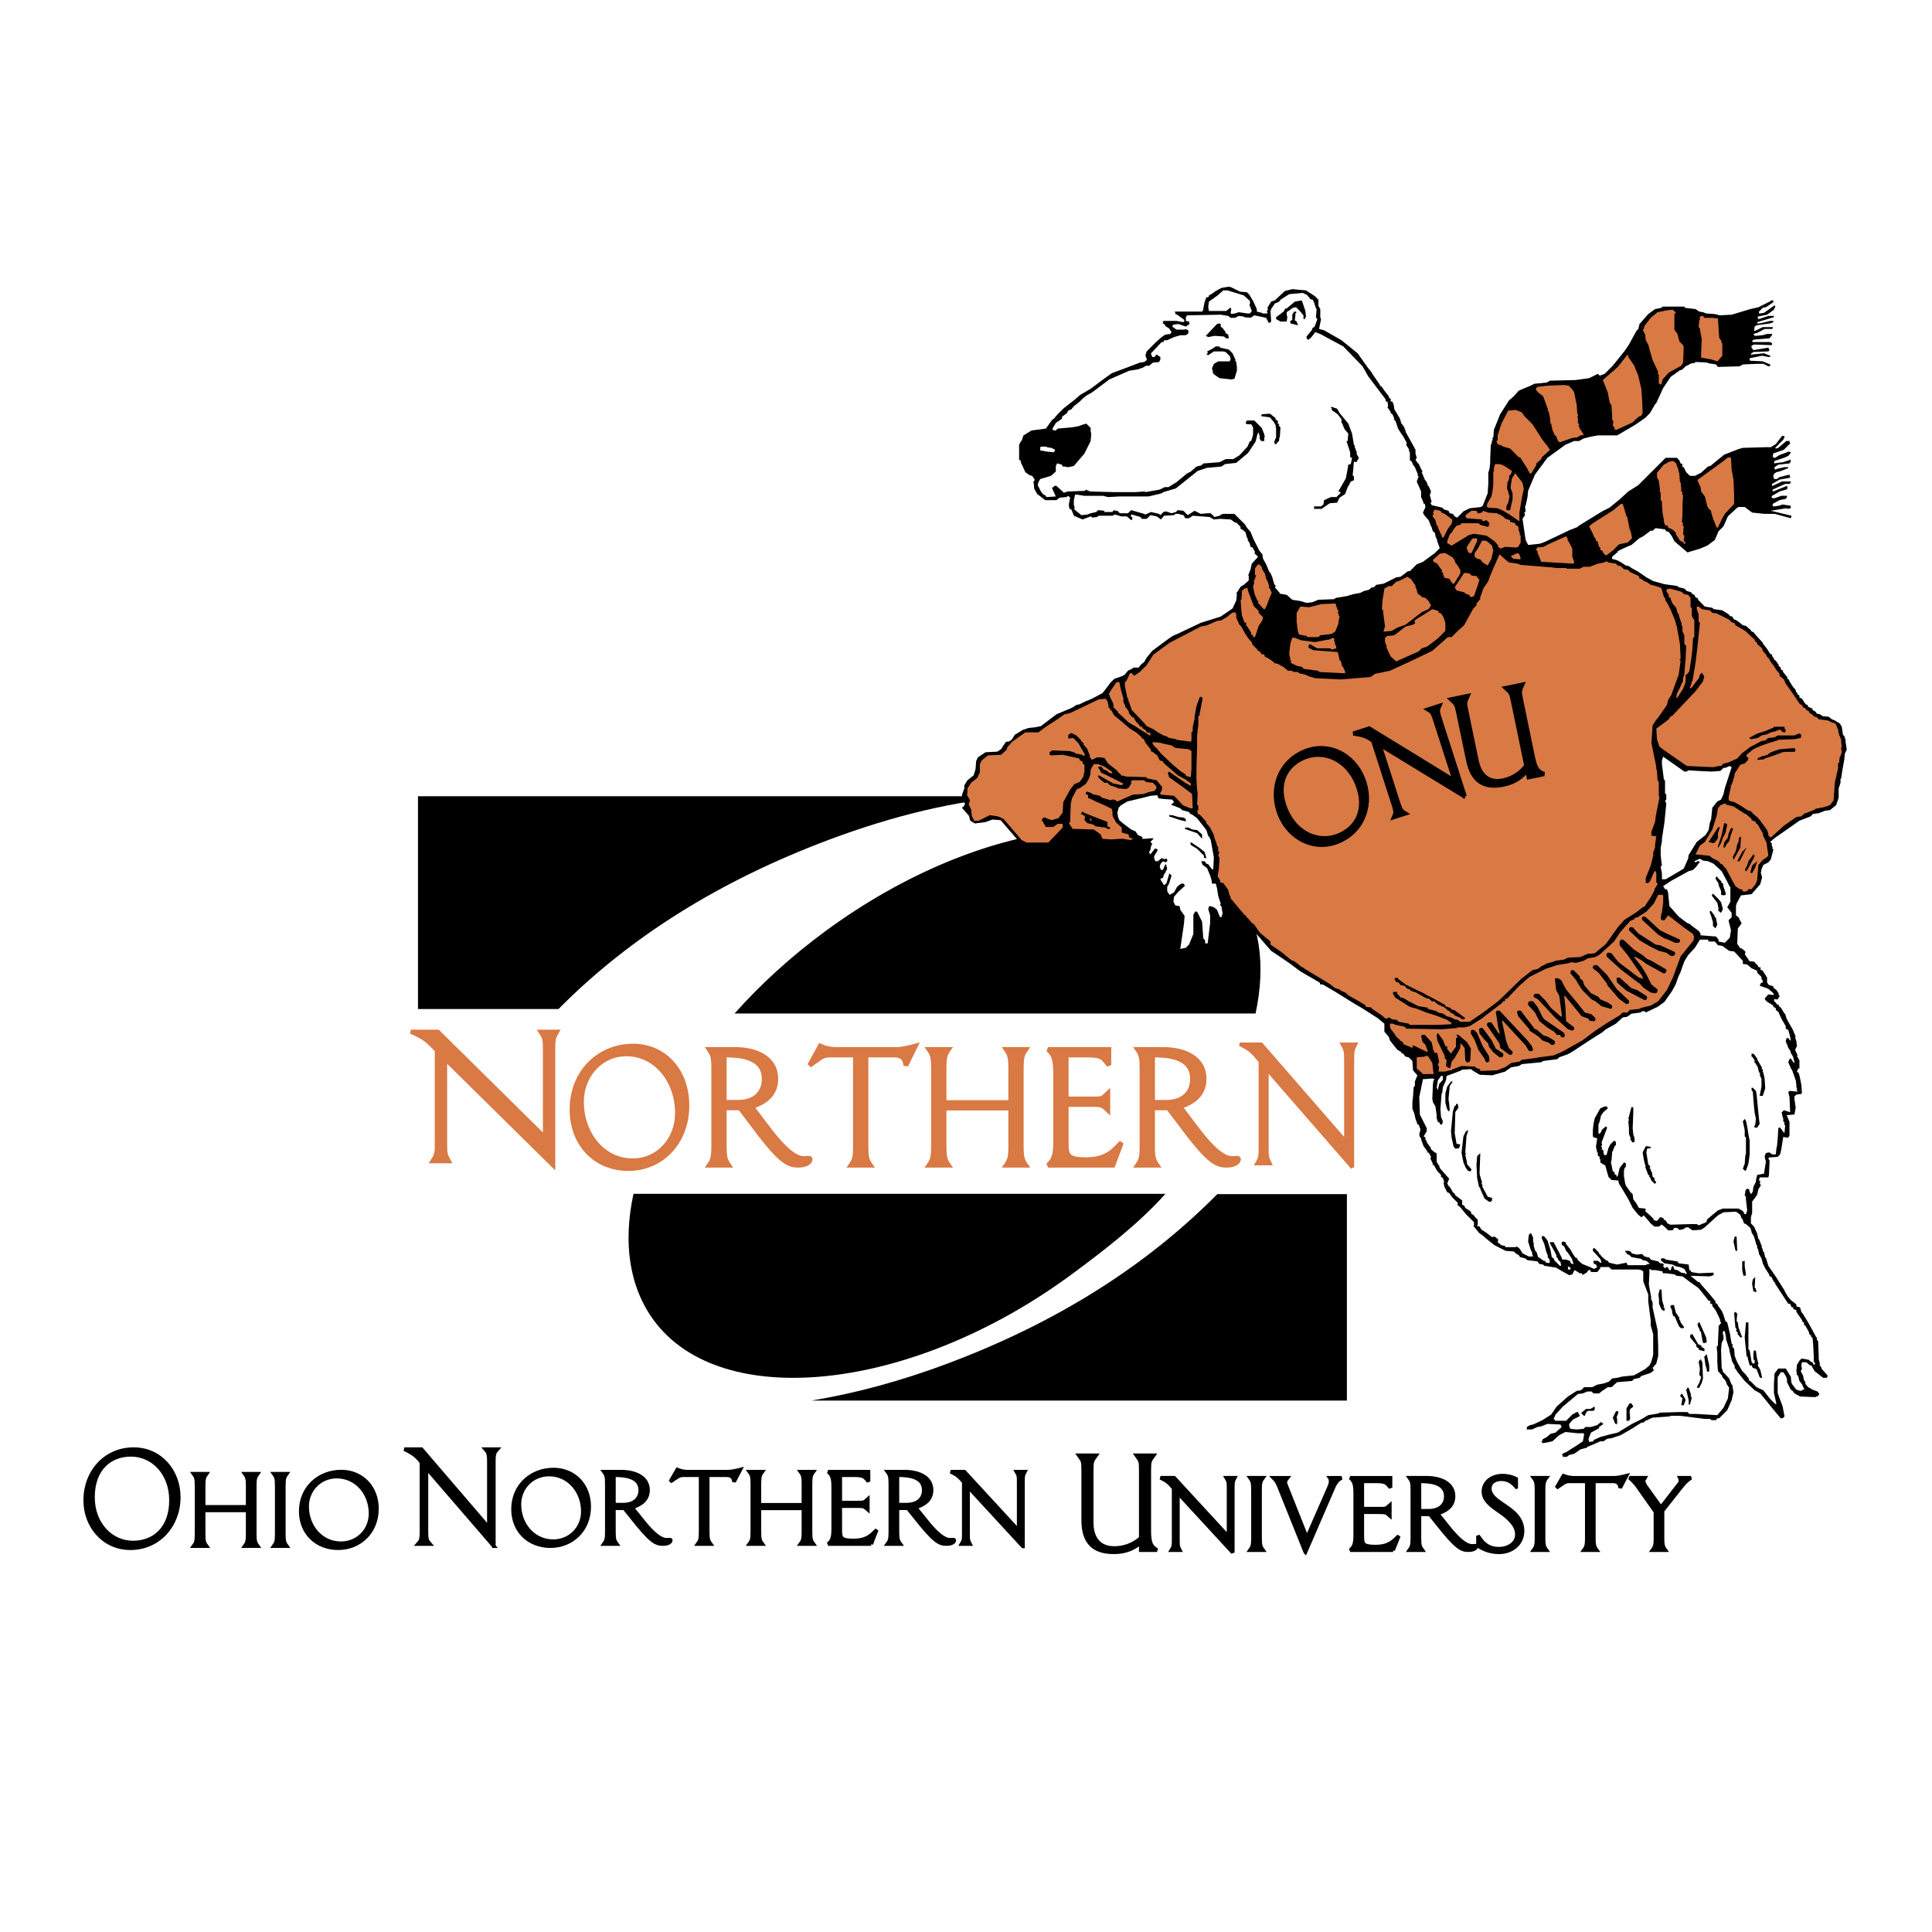 <svg xmlns="http://www.w3.org/2000/svg" width="2500" height="2500" viewBox="0 0 192.756 192.756"><path fill-rule="evenodd" clip-rule="evenodd" fill="#fff" d="M0 0h192.756v192.756H0V0z"/><path d="M55.195 116.285l-10.787-10.639v8.206c0 1.254 0 1.328.387 2.006h-1.656c.441-.678.441-.752.441-2.006v-9.06c-.911-.978-1.269-1.28-2.591-1.857h2.702l10.677 10.541v-8.533c0-1.255 0-1.33-.438-2.008h1.654c-.388.678-.388.753-.388 2.008v11.342h-.001z" fill-rule="evenodd" clip-rule="evenodd" fill="#d97944" stroke="#d97944" stroke-width=".408" stroke-miterlimit="2.613"/><path d="M63.121 115.81c-2.986 0-5.102-2.691-5.102-5.879 0-2.671 1.947-4.781 4.467-4.781 2.984 0 5.098 2.693 5.098 5.902 0 2.67-1.925 4.758-4.463 4.758zm5.416-5.521c0-3.502-2.308-5.925-5.373-5.925-3.348 0-6.097 2.559-6.097 6.328 0 3.525 2.41 5.901 5.63 5.901 3.216.001 5.84-2.533 5.84-6.304z" fill-rule="evenodd" clip-rule="evenodd" fill="#d97944"/><path d="M63.121 115.81c-2.986 0-5.102-2.691-5.102-5.879 0-2.671 1.947-4.781 4.467-4.781 2.984 0 5.098 2.693 5.098 5.902 0 2.67-1.925 4.758-4.463 4.758m5.416-5.521c0-3.502-2.308-5.925-5.373-5.925-3.348 0-6.097 2.559-6.097 6.328 0 3.525 2.41 5.901 5.63 5.901 3.216.001 5.84-2.533 5.84-6.304z" fill="none" stroke="#d97944" stroke-width=".467" stroke-miterlimit="2.613"/><path d="M72.264 109.976v-4.714c1.27 0 3.978.044 3.978 2.378 0 1.257-.783 2.336-2.625 2.336h-1.353zm0 .56h1.564l1.122 1.479c2.877 3.882 3.643 4.241 4.699 4.241.719 0 1.184-.27 1.184-.605 0-.066-.062-.09-.129-.09-.168 0-.356.023-.525.023-.935 0-2.116-1.166-3.241-2.604l-1.945-2.558c.696-.27 2.415-.83 2.415-2.783 0-2.02-1.865-2.938-4.088-2.938h-2.561c.338.491.445.739.445 1.929v7.696c0 1.191-.107 1.437-.445 1.93h1.946c-.337-.493-.441-.738-.441-1.93v-3.79z" fill-rule="evenodd" clip-rule="evenodd" fill="#d97944"/><path d="M72.264 109.976v-4.714c1.27 0 3.978.044 3.978 2.378 0 1.257-.783 2.336-2.625 2.336h-1.353m0 .56h1.564l1.122 1.479c2.877 3.882 3.643 4.241 4.699 4.241.719 0 1.184-.27 1.184-.605 0-.066-.062-.09-.129-.09-.168 0-.356.023-.525.023-.935 0-2.116-1.166-3.241-2.604l-1.945-2.558c.696-.27 2.415-.83 2.415-2.783 0-2.02-1.865-2.938-4.088-2.938h-2.561c.338.491.445.739.445 1.929v7.696c0 1.191-.107 1.437-.445 1.93h1.946c-.337-.493-.441-.738-.441-1.93v-3.79z" fill="none" stroke="#d97944" stroke-width=".467" stroke-miterlimit="2.613"/><path d="M86.402 114.327c0 1.191.104 1.437.442 1.93H84.9c.338-.493.442-.738.442-1.93v-9.065h-2.371c-.994 0-.886.134-2.2 1.031l1.057-1.929c.257.113.507.202.766.245.275.067.549.093.801.093h6.117c.448 0 1.25-.182 1.82-.338l-.951 1.929c-.082-.425-.148-1.031-1.188-1.031h-2.791v9.065zM101.895 114.327c0 1.191.107 1.437.445 1.93h-1.947c.338-.493.443-.738.443-1.93v-3.77h-6.644v3.77c0 1.191.103 1.437.441 1.93h-1.947c.338-.493.446-.738.446-1.93v-7.696c0-1.189-.108-1.438-.446-1.929h1.947c-.338.491-.441.739-.441 1.929v3.367h6.644v-3.367c0-1.189-.105-1.438-.443-1.929h1.947c-.338.491-.445.739-.445 1.929v7.696zM111.039 116.257h-6.477c.484-.427.758-.831.758-2.334v-6.843c0-1.526-.273-1.954-.758-2.378h6.074v1.569c-.596-.762-.678-1.01-2.223-1.01h-2.033v4.377h2.645c1.016 0 .934-.024 1.506-.562v1.684c-.51-.472-.51-.563-1.611-.563h-2.539v3.704c0 1.367.045 1.795 2.01 1.795 2.117 0 2.795-1.012 3.494-1.702l-.846 2.263z" fill-rule="evenodd" clip-rule="evenodd" fill="#d97944" stroke="#d97944" stroke-width=".467" stroke-miterlimit="2.613"/><path d="M114.994 109.976v-4.714c1.273 0 3.98.044 3.98 2.378 0 1.257-.783 2.336-2.625 2.336h-1.355zm0 .56h1.566l1.123 1.479c2.877 3.882 3.641 4.241 4.695 4.241.723 0 1.189-.27 1.189-.605 0-.066-.066-.09-.129-.09-.17 0-.357.023-.525.023-.936 0-2.119-1.166-3.244-2.604l-1.941-2.558c.695-.27 2.41-.83 2.41-2.783 0-2.02-1.863-2.938-4.086-2.938h-2.561c.338.491.443.739.443 1.929v7.696c0 1.191-.105 1.437-.443 1.93h1.947c-.34-.493-.445-.738-.445-1.93v-3.79h.001z" fill-rule="evenodd" clip-rule="evenodd" fill="#d97944"/><path d="M114.994 109.976v-4.714c1.273 0 3.98.044 3.98 2.378 0 1.257-.783 2.336-2.625 2.336h-1.355m0 .56h1.566l1.123 1.479c2.877 3.882 3.641 4.241 4.695 4.241.723 0 1.189-.27 1.189-.605 0-.066-.066-.09-.129-.09-.17 0-.357.023-.525.023-.936 0-2.119-1.166-3.244-2.604l-1.941-2.558c.695-.27 2.41-.83 2.41-2.783 0-2.02-1.863-2.938-4.086-2.938h-2.561c.338.491.443.739.443 1.929v7.696c0 1.191-.105 1.437-.443 1.93h1.947c-.34-.493-.445-.738-.445-1.93v-3.79h.001z" fill="none" stroke="#d97944" stroke-width=".467" stroke-miterlimit="2.613"/><path d="M134.932 116.489l-8.531-9.807v7.564c0 1.153 0 1.225.307 1.847h-1.309c.348-.622.348-.693.348-1.847v-8.349c-.717-.901-1.002-1.18-2.047-1.71h2.135l8.443 9.711v-7.861c0-1.156 0-1.227-.35-1.85h1.309c-.305.623-.305.693-.305 1.85v10.452z" fill-rule="evenodd" clip-rule="evenodd" fill="#d97944" stroke="#d97944" stroke-width=".349" stroke-miterlimit="2.613"/><path d="M65.226 131.724c6.764 9.202 25.811 7.097 41.627-4.532 3.443-2.535 6.836-5.184 9.42-8.084h-53.07c-1.042 4.814-.459 9.233 2.023 12.616zM123.242 88.499c-6.766-9.204-25.07-7.235-40.885 4.398-3.444 2.532-6.484 5.317-9.067 8.218h51.978c1.039-4.816.461-9.236-2.026-12.616zM41.702 100.669h14.02c7.097-7.169 16.093-12.804 27.01-16.896 6.403-2.397 12.599-3.903 18.532-4.331H41.702v21.227z" fill-rule="evenodd" clip-rule="evenodd"/><path d="M134.381 119.139h-12.932c-7.094 7.169-16.023 12.821-26.938 16.912-4.53 1.698-9.071 2.945-13.539 3.684h53.408v-20.596h.001zM13.281 153.903c-2.228 0-4.007-1.891-4.007-4.512 0-2.916 1.766-4.247 3.782-4.247 2.227 0 4.007 1.878 4.007 4.526 0 2.901-1.764 4.233-3.782 4.233zm4.552-4.526c0-2.606-1.835-4.794-4.496-4.794-2.832 0-4.833 2.258-4.833 5.104 0 2.577 1.835 4.777 4.51 4.777 2.816 0 4.819-2.271 4.819-5.087z" fill-rule="evenodd" clip-rule="evenodd"/><path d="M13.281 153.903c-2.228 0-4.007-1.891-4.007-4.512 0-2.916 1.766-4.247 3.782-4.247 2.227 0 4.007 1.878 4.007 4.526 0 2.901-1.764 4.233-3.782 4.233m4.552-4.526c0-2.606-1.835-4.794-4.496-4.794-2.832 0-4.833 2.258-4.833 5.104 0 2.577 1.835 4.777 4.51 4.777 2.816 0 4.819-2.271 4.819-5.087z" fill="none" stroke="#000" stroke-width=".365" stroke-miterlimit="2.613"/><path d="M25.414 153.048c0 .744.07.898.293 1.205h-1.288c.223-.307.293-.461.293-1.205v-2.354h-4.399v2.354c0 .744.071.898.293 1.205h-1.289c.226-.307.296-.461.296-1.205v-4.806c0-.743-.07-.897-.296-1.206h1.289c-.222.309-.293.463-.293 1.206v2.102h4.399v-2.102c0-.743-.07-.897-.293-1.206h1.288c-.224.309-.293.463-.293 1.206v4.806zM28.314 153.048c0 .744.07.898.293 1.205h-1.289c.224-.307.294-.461.294-1.205v-4.806c0-.743-.07-.897-.294-1.206h1.289c-.223.309-.293.463-.293 1.206v4.806z" fill-rule="evenodd" clip-rule="evenodd" stroke="#000" stroke-width=".365" stroke-miterlimit="2.613"/><path d="M34.017 153.974c-1.976 0-3.376-1.682-3.376-3.672 0-1.669 1.289-2.984 2.955-2.984 1.976 0 3.376 1.682 3.376 3.685-.001 1.666-1.274 2.971-2.955 2.971zm3.587-3.449c0-2.186-1.528-3.701-3.561-3.701-2.213 0-4.035 1.599-4.035 3.953 0 2.201 1.597 3.687 3.728 3.687 2.129 0 3.868-1.584 3.868-3.939z" fill-rule="evenodd" clip-rule="evenodd"/><path d="M34.017 153.974c-1.976 0-3.376-1.682-3.376-3.672 0-1.669 1.289-2.984 2.955-2.984 1.976 0 3.376 1.682 3.376 3.685-.001 1.666-1.274 2.971-2.955 2.971m3.587-3.449c0-2.186-1.528-3.701-3.561-3.701-2.213 0-4.035 1.599-4.035 3.953 0 2.201 1.597 3.687 3.728 3.687 2.129 0 3.868-1.584 3.868-3.939z" fill="none" stroke="#000" stroke-width=".365" stroke-miterlimit="2.613"/><path d="M49.268 154.257l-6.725-7.791v6.348c0 .911.112.939.363 1.233h-1.218c.252-.294.365-.322.365-1.233v-6.895c-.408-.574-.798-.911-1.711-1.332h1.711l6.724 7.835v-6.601c0-.91-.113-.938-.363-1.234h1.217c-.25.296-.364.324-.364 1.234v8.436h.001z" fill-rule="evenodd" clip-rule="evenodd" stroke="#000" stroke-width=".365" stroke-miterlimit="2.613"/><path d="M55.194 153.767c-1.974 0-3.375-1.68-3.375-3.671 0-1.668 1.287-2.985 2.957-2.985 1.975 0 3.375 1.683 3.375 3.686-.001 1.668-1.274 2.97-2.957 2.97zm3.588-3.448c0-2.187-1.529-3.699-3.559-3.699-2.213 0-4.035 1.598-4.035 3.952 0 2.199 1.597 3.685 3.726 3.685 2.131 0 3.868-1.583 3.868-3.938z" fill-rule="evenodd" clip-rule="evenodd"/><path d="M55.194 153.767c-1.974 0-3.375-1.68-3.375-3.671 0-1.668 1.287-2.985 2.957-2.985 1.975 0 3.375 1.683 3.375 3.686-.001 1.668-1.274 2.97-2.957 2.97m3.588-3.448c0-2.187-1.529-3.699-3.559-3.699-2.213 0-4.035 1.598-4.035 3.952 0 2.199 1.597 3.685 3.726 3.685 2.131 0 3.868-1.583 3.868-3.938z" fill="none" stroke="#000" stroke-width=".365" stroke-miterlimit="2.613"/><path d="M61.248 150.123v-2.943c.84 0 2.633.03 2.633 1.487 0 .785-.517 1.456-1.736 1.456h-.897zm0 .352h1.036l.743.923c1.905 2.425 2.41 2.649 3.111 2.649.475 0 .784-.168.784-.378 0-.042-.042-.056-.084-.056-.112 0-.238.014-.352.014-.615 0-1.399-.729-2.141-1.626l-1.29-1.597c.462-.169 1.597-.52 1.597-1.737 0-1.262-1.234-1.836-2.704-1.836h-1.696c.224.309.294.46.294 1.204v4.808c0 .742-.07.896-.294 1.204h1.289c-.223-.308-.293-.462-.293-1.204v-2.368z" fill-rule="evenodd" clip-rule="evenodd"/><path d="M61.248 150.123v-2.943c.84 0 2.633.03 2.633 1.487 0 .785-.517 1.456-1.736 1.456h-.897m0 .352h1.036l.743.923c1.905 2.425 2.41 2.649 3.111 2.649.475 0 .784-.168.784-.378 0-.042-.042-.056-.084-.056-.112 0-.238.014-.352.014-.615 0-1.399-.729-2.141-1.626l-1.29-1.597c.462-.169 1.597-.52 1.597-1.737 0-1.262-1.234-1.836-2.704-1.836h-1.696c.224.309.294.46.294 1.204v4.808c0 .742-.07.896-.294 1.204h1.289c-.223-.308-.293-.462-.293-1.204v-2.368z" fill="none" stroke="#000" stroke-width=".365" stroke-miterlimit="2.613"/><path d="M70.605 152.843c0 .742.071.896.295 1.204h-1.29c.225-.308.294-.462.294-1.204v-5.663h-1.568c-.658 0-.587.086-1.457.646l.698-1.205c.171.07.338.125.504.155.184.041.363.056.534.056h4.048c.295 0 .829-.113 1.206-.211l-.63 1.205c-.056-.267-.099-.646-.785-.646h-1.85v5.663h.001zM80.862 152.843c0 .742.069.896.293 1.204h-1.289c.225-.308.295-.462.295-1.204v-2.355h-4.397v2.355c0 .742.068.896.293 1.204h-1.29c.226-.308.295-.462.295-1.204v-4.808c0-.744-.069-.896-.295-1.204h1.29c-.225.309-.293.46-.293 1.204v2.103h4.397v-2.103c0-.744-.07-.896-.295-1.204h1.289c-.224.309-.293.46-.293 1.204v4.808zM86.913 154.047h-4.286c.322-.267.504-.518.504-1.456v-4.276c0-.95-.182-1.217-.504-1.483h4.021v.98c-.393-.478-.449-.632-1.471-.632h-1.346v2.734h1.751c.673 0 .617-.016.996-.35v1.049c-.338-.294-.338-.351-1.065-.351h-1.682v2.314c0 .854.03 1.12 1.331 1.12 1.401 0 1.85-.632 2.312-1.064l-.561 1.415z" fill-rule="evenodd" clip-rule="evenodd" stroke="#000" stroke-width=".365" stroke-miterlimit="2.613"/><path d="M89.534 150.123v-2.943c.84 0 2.633.03 2.633 1.487 0 .785-.519 1.456-1.736 1.456h-.897zm0 .352h1.036l.743.923c1.907 2.425 2.41 2.649 3.112 2.649.476 0 .783-.168.783-.378 0-.042-.041-.056-.082-.056-.114 0-.239.014-.351.014-.616 0-1.401-.729-2.144-1.626l-1.289-1.597c.462-.169 1.598-.52 1.598-1.737 0-1.262-1.233-1.836-2.703-1.836H88.54c.223.309.292.46.292 1.204v4.808c0 .742-.068.896-.292 1.204h1.29c-.227-.308-.295-.462-.295-1.204v-2.368h-.001z" fill-rule="evenodd" clip-rule="evenodd"/><path d="M89.534 150.123v-2.943c.84 0 2.633.03 2.633 1.487 0 .785-.519 1.456-1.736 1.456h-.897m0 .352h1.036l.743.923c1.907 2.425 2.41 2.649 3.112 2.649.476 0 .783-.168.783-.378 0-.042-.041-.056-.082-.056-.114 0-.239.014-.351.014-.616 0-1.401-.729-2.144-1.626l-1.289-1.597c.462-.169 1.598-.52 1.598-1.737 0-1.262-1.233-1.836-2.703-1.836H88.54c.223.309.292.46.292 1.204v4.808c0 .742-.068.896-.292 1.204h1.29c-.227-.308-.295-.462-.295-1.204v-2.368h-.001z" fill="none" stroke="#000" stroke-width=".365" stroke-miterlimit="2.613"/><path d="M102.059 154.285l-5.479-5.941v4.584c0 .699 0 .741.197 1.119h-.842c.224-.378.224-.42.224-1.119v-5.061c-.461-.547-.642-.714-1.315-1.036h1.373l5.42 5.885v-4.766c0-.699 0-.74-.223-1.119h.84c-.195.379-.195.42-.195 1.119v6.335zM114.66 152.751c0 1.473.35 1.585.77 1.907h-1.611v-.715c-.588.393-1.232.925-2.717.925-2.049 0-3.027-1.036-3.027-3.182v-4.92c0-1.049-.041-.993-.447-1.568h1.736c-.406.575-.449.52-.449 1.568v5.103c0 1.61.756 2.579 2.242 2.579 1.389 0 2.229-.631 2.662-.996v-6.686c0-1.049-.043-.993-.447-1.568h1.736c-.404.575-.447.52-.447 1.568v5.985h-.001zM122.994 154.896l-5.477-5.943v4.585c0 .698 0 .74.195 1.12h-.84c.225-.38.225-.422.225-1.12v-5.061c-.463-.546-.645-.715-1.316-1.037h1.371l5.424 5.886v-4.763c0-.702 0-.743-.227-1.123h.842c-.197.38-.197.421-.197 1.123v6.333zM125.713 153.452c0 .743.07.898.295 1.206h-1.289c.225-.308.293-.463.293-1.206v-4.806c0-.743-.068-.897-.293-1.206h1.289c-.225.309-.295.463-.295 1.206v4.806zM130.24 154.868l-2.607-6.489c-.238-.574-.266-.602-.588-.938h1.414c-.111.141-.225.28-.225.45 0 .124.057.266.113.392l2.045 5.144 2.242-5.116c.084-.212.125-.406.125-.505 0-.042-.012-.266-.082-.364h1.176c-.281.141-.561.364-.814.954l-2.799 6.472zM138.994 154.658h-4.285c.322-.268.504-.52.504-1.459v-4.272c0-.953-.182-1.22-.504-1.486h4.02v.981c-.393-.478-.447-.631-1.471-.631h-1.344v2.733h1.75c.672 0 .617-.015.996-.351v1.051c-.338-.295-.338-.351-1.068-.351h-1.678v2.312c0 .854.027 1.121 1.33 1.121 1.4 0 1.85-.631 2.312-1.065l-.562 1.417z" fill-rule="evenodd" clip-rule="evenodd" stroke="#000" stroke-width=".365" stroke-miterlimit="2.613"/><path d="M141.615 150.733v-2.942c.842 0 2.635.029 2.635 1.484 0 .786-.52 1.458-1.736 1.458h-.899zm0 .35h1.037l.742.926c1.906 2.424 2.41 2.649 3.111 2.649.477 0 .781-.169.781-.38 0-.042-.039-.055-.084-.055-.111 0-.234.013-.348.013-.617 0-1.402-.727-2.145-1.624l-1.287-1.599c.461-.167 1.596-.517 1.596-1.738 0-1.261-1.232-1.835-2.703-1.835h-1.695c.223.309.293.463.293 1.206v4.806c0 .743-.07.898-.293 1.206h1.289c-.225-.308-.295-.463-.295-1.206v-2.369h.001z" fill-rule="evenodd" clip-rule="evenodd"/><path d="M141.615 150.733v-2.942c.842 0 2.635.029 2.635 1.484 0 .786-.52 1.458-1.736 1.458h-.899m0 .35h1.037l.742.926c1.906 2.424 2.41 2.649 3.111 2.649.477 0 .781-.169.781-.38 0-.042-.039-.055-.084-.055-.111 0-.234.013-.348.013-.617 0-1.402-.727-2.145-1.624l-1.287-1.599c.461-.167 1.596-.517 1.596-1.738 0-1.261-1.232-1.835-2.703-1.835h-1.695c.223.309.293.463.293 1.206v4.806c0 .743-.07.898-.293 1.206h1.289c-.225-.308-.295-.463-.295-1.206v-2.369h.001z" fill="none" stroke="#000" stroke-width=".365" stroke-miterlimit="2.613"/><path d="M151.268 148.337c-.223-.239-.645-.756-1.486-.756-.613 0-1.146.31-1.146.927 0 1.118 1.709 1.595 2.662 2.675.35.419.6.91.6 1.556 0 1.4-1.189 2.13-2.311 2.13-1.064 0-1.709-.379-2.127-.632v-1.009c.391.534.826 1.29 2.1 1.29.855 0 1.779-.491 1.779-1.415 0-.729-.434-1.205-.965-1.71-.9-.801-2.369-1.389-2.369-2.578 0-.855.727-1.585 1.92-1.585.461 0 .967.114 1.344.323v.784h-.001zM154 153.452c0 .743.07.898.295 1.206h-1.291c.225-.308.295-.463.295-1.206v-4.806c0-.743-.07-.897-.295-1.206h1.291c-.225.309-.295.463-.295 1.206v4.806zM159.016 153.452c0 .743.07.898.295 1.206h-1.289c.227-.308.295-.463.295-1.206v-5.661h-1.572c-.656 0-.584.083-1.453.646l.697-1.207a2.4 2.4 0 0 0 .506.155c.182.041.363.056.533.056h4.049c.295 0 .826-.112 1.203-.211l-.631 1.207c-.055-.269-.098-.646-.783-.646h-1.85v5.661zM165.867 153.452c0 .743.072.898.293 1.206h-1.289c.225-.308.295-.463.295-1.206v-2.621l-1.738-2.465c-.236-.352-.545-.659-.852-.926h1.553c-.07.127-.154.183-.154.337 0 .084.141.391.238.532l1.5 2.087 1.707-2.211c.113-.101.242-.295.242-.423a.719.719 0 0 0-.07-.322h1.117c-.488.337-.6.463-1.117 1.106l-1.725 2.187v2.719z" fill-rule="evenodd" clip-rule="evenodd" stroke="#000" stroke-width=".365" stroke-miterlimit="2.613"/><path fill-rule="evenodd" clip-rule="evenodd" d="M125.201 92.999l1.619 1.866.932.621.994.683.992.745 1.926 1.117.061.188h.25l1.365.806 1.801 1.121.744.432 1.553.994.683.559v.807l.434.497.125.373.433.558.311.372.31.188h.063v.123l.187.063.248.311.311.061.371.373.063.931.435.498-.248.62v.435l-.125.125-.062.93-.063.56v.683l.188.434.123.559.187.498-.064.061h.187l.188.497-.125.497.062.248.123.125v.124l.25.682.373.498v.063l-.062.06h.185l.248.437-.062.184.248.498-.063.062.188.123.31.56.373.373v.185l.186.125.125.373-.062.186.062.125v.124l.309.621.187.06.311.436.558.559v.124l-.062.062.31.249.559.684.808.806v.311l-.062.061.557.684.498.372.123.126.931.744.621.31.497.249.808.062.186.187.31.185.125.187.496.125.248.185.995.125.185.249.373.061.123.125 1.18.185.621.373.684.374.31-.064.186-.373.062-.061.498.311h.184l.064.062v.125l.434-.249.187-.249h.186l.06.187h.622l.31-.374v-.123h.869l.25.248h2.67l.311.062.185.124v.995l.498 1.304v.682l.248 1.925v.498l.246.869v2.049l-.185.683-.186.374-.433.372-1.119.62-1.18.125-.496.124-.498.062-.311.31-.496.185-.683.126-.497.249h-.806l-.311.31-.433.062-.871.559-1.118.993-.558.808-.869.558-.932.436-.311.062-.308.185v.187l-.063.062h.557l.561-.249.371-.061.621-.249 1.304.063.123.247-.619.559-.498.125-.371.311-.435.247v.125l-.125.124.187.124.932-.186.681-.621.622-.31 1.179.123h.621l.063.125-.125.683-.744.497-.496.31-.374.248-.31.125-.188.185.125.063v.063l-.062.062h.435l.249-.188.496-.123.621-.435.683-.186v-.062l.746-.31.557-.249h.311l.373-.249.435-.061.932-.311 1.178-.683.871-.559h.185l.311-.249h.187v-.062l.434-.187 1.676-.123.187-.062h.869l2.483.311h.498l.183.123h.436l.125-.185h.187l.805-.808.436-.994.185-.807-.123-.745h-.062l-.248-.621-.684-.746h.062l-.125-.31-.06-1.8.06-.685.188-.372v-.434h-.063v-.311l.063-.061h.123l.125.62v.186l.311.932.062.372.248.932.248.435v.248h.063l.185.311.746.932.992.931.561.311 1.055 1.303.929 1.117.063.064h.187l.186-.187-.186-.994-.373-.993-.125-.373v-1.553l.311-.496h.248l.248.372.125.311v.31l.373.745.186.125.185.249.561.31 1.488.063.312-.125.124-.186-.186-.249-.496-.187-.436-.247-.31-.375.062-.061-.185-.31-.063-.373-.248-.497.123-.185-.062-.372.062-.312h.436l.371.312h.125l.248.433.062.124.87.684h.373l.06-.124v-.125l-.556-.62-.065-.187-.185-.249.062-.061-.125-.497v-.31l-.061-1.49-.125-.126v-.248h-.062l-.061-.124-.746-1.366-.496-.808-.187-.249-.123-.434-.186-.062h-.125l-.062-.124v-.124l-.559-.435-.31-.373-.249-.434-.125-.25-.744-1.179-.808-1.179-.246-.808h-.065l-.123-.559-.125-.124v-.187l-.125-.123.063-.062-.311-.808h-.06l-.124-.558-.312-.684-.309-.311v-.621l.123-.433v-1.119l.498-.683.124-.559.248-.373-.123-.248.062-.062v-.124l-.127-.063.065-.31h.867l.062-.248.063-1.429-.125-.187.062-.123.869-.061.248-.249.125-.559.186-1.181.311.062h.187l.123-.185v-1.368l-.248-.621-.062-.061.806-.062.125-.683-.062-.435-.063-.434v-.25l.188-.185.496-.064.062-.123-.062-.808-.188-.93-.06-.125v-.124h-.061l-.125-.125.125-.309h.121v-.808l-.246-.435.063-.062-.25-.56.187-.372-.062-.496-.125-.373.062-.062-.31-.745-.434-.746-.187-.372-.124-.434h-.062l-.373-.621-.123-.063-.063-.062v-.123l-.187-.063-.184-.248-.127-.062.063-.25.125.063h.185l.188-.311v-.061l-.125-.125.062-.062-.248-.373-.25-.186-.062-.062v-.125l-.434-.124-.185-.249v-.496l-.436-.683-.246-.124.061-.187-.248-.062-.124-.249-.124-.061-.126-.187-.187-.061h-.309l-.496-.745.063-.063v-.186l-.373-.31h-.125l-.311-.436.063-1.552.373-.497-.311-.62-.25-.187v-.931l.063-.249.435-.807 1.055-.124.871-.994.184-.683-.123-.434.06-.373.188-.435.496-.249.25-.31.246-.931v-.062l-.121-.126.06-.061-.125-.311h.065v-.061l-.188-.187.434-.373 2.482-1.738 1.119-.435.248-.249.559-.061.621-.249.498-.062.619-.497.25-.745v-.932l.186-.559v-.372l.062-.062.123-.808.188-1.055.06-.621.188-.372-.125-.87v-.249l-.123-.062.06-.062v-.062l-.185-.186-.125-.808-.186-.31-.496-.311-.31-.124-.311-.248-.621-.062-.248-.187-.311-.062-.123-.186-.31-.186v-.125l-.436-.186-.062-.187-.186-.062-.373-.559-.25-.124v-.186l-.183-.124-.063-.187h-.062l-.125-.372h-.063l-.185-.248-.311-.497-.062-.186h-.061l-.125-.124.063-.062-.311-.374-.186-.248.061-.063-.248-.123v-.187l-.248-.185.062-.063-.31-.435-.188-.123v-.125l-.123-.124-.06-.125v-.123l-.188-.063-.31-.496-.436-.559v-.063l-.681-.745-.249-.31-.187-.062-.061-.125-.498-.435-.31-.061-.373-.31-.371-.249h-.125l-.186-.311-.248-.061-.062-.125-.684-.435-.869-.124-.125-.125-.744-.124-.682-.683v-.124l-.25-.124-.123-.248-.187-.062-.124-.187-.435-.123-.248-.25-.559-.123-.125-.125-1.304-.186-1.118-.31-.681-.373-.807-.559-.683-.373-.249-.186-.31-.062-.373-.248-.436-.248-.371-.125h-.125l-.062-.063v-.185l.498-.435h.06v-.124l.498-.249.559-.248.311-.124.806-.683.373-.187.746-.559h.246l.065-.124.185-.124.93.124.125.187.248.062.311.434.248.497 1.304 1.118 1.243-.373.744-.31.744-.559.373-.869.498-.497.434-.993.869-.809.187-.124h.621l.744.559 1.241.125h.994l1.615.434.063-.124v-.124l-2.049-.497 1.551-.249.125.062.31-.062v-.248l-.807-.124-.373.124-.435.062h-.125l-.061-.062v-.186l.684-.373.619-.125.125-.185v-.124h-.559l-.683.248h-.186l-.125-.124.065-.124.556-.311.188-.124.682-.187.125-.123-.063-.249-1.367.559h-.061v-.187l1.242-.559h.434l.125-.123v-.125h-.869l-.932.435h-.06v-.187l.744-.434 1.055-.187v-.062l-.063-.248-.992.248-.25.187h-.311l-.062-.31.062-.187.25-.186.311-.063.807-.31.062-.062v-.062h-.373l-.807.186-.062.063-.125-.063v-.186l.373-.248 1.117-.125.125-.186v-.186l-.746.247-.932.125.063-.248.931-.31.436-.187.248-.31v-.063l-.187-.061-.993.372-.371.249h-.127l-.123-.124.061-.311 1.056-.373.622-.621-.063-.249h-.31l-.807.685-.186.061h-.062l-.061-.061.805-.809.125-.248v-.062l-.063-.062h-.185l-.621.807-.496.31h-.623l-2.172.064-.434.123-1.428.559-1.367 1.118-.248.062-.683.621-.619.311h-.499l-.373-.373-.248-.497h-.062l-.123-.124.062-.063v-.123l-.187-.063-.123-.309-.248-.249h-1.119l-1.924 1.924-.807.808-.994.621-.807.744-1.056.87-.744.373-2.422 1.491v.061l-.807.311-2.484 1.18-.496.186-1.18.125-.248-.497-.311-2.112.248-.372-.06-.249.123-.124-.063-.497.063-.062.185-.869.063-.621.682-1.615 1.242-1.676 1.801-1.304.869-.374h.498l.433-.247.744-.187.684-.124h1.926l1.801-1.056.994-.683.494-.497.498-.869.123-.124.684-1.49.746-1.119.869-.621.31-.124.311-.31.619-.311h.25l.123-.124 1.18.062.062.062.807.124.185.249 2.174-.062.311-.187 1.429-.063h.62l.496.25h.125l.062-.063v-.124l-.746-.31-1.24-.062-.063-.062v-.187l1.241-.248.621.124h.187v-.124l-.621-.248-1.18.123-.062.063-.061-.124.248-.186 1.489-.063.125-.123-.125-.249-1.489.249-.187-.249v-.187l.248-.124 1.738.061.065-.061v-.125l-.188-.124h-1.74l-.061-.061.061-.125.187-.062 1.491-.124.185-.249.065-.062v-.124h-.498l-.436.124-.619.062h-.188l-.123-.186.434-.124.682-.373h.748l.06-.062v-.124h-.994l-.744.373H175l.062-.435.188-.124 1.365-.186.309-.125v-.123h-.309l-1.054.248h-.249v-.125l1.055-.31.619-.187v-.124h-.558l-.932.311h-.06l-.063-.124v-.125l.932-.186.681-.497.063-.186.064-.063v-.124l-.064-.062-1.055.746-.371.062h-.127v-.186l.373-.373.313-.063.742-.496v-.187h-.246v.063l-1.242.62-.807.187-1.863.559-1.18.063-.498-.126-.869-.061-.311-.125-.371-.061-.373-.249-1.055-.124-.062-.124h-2.172l-.125.124-.621.124-.682.496-.871.995-.123.496-.185.187-.747 1.366-.373.56-1.242 1.551-.806.808-.496.185-.188-.185-.869.434-1.365.186-2.545.062-.311.187-1.242.124-.373.187-.744.311-.436.185-.496.559-.496.435-.869 1.366-.373.932-.25.621-.061.745-.123.125.061.061v.124l-.125.062.064.063-.127.372-.06 1.366v.374l-.063.558-.125.435v1.117l-.062.932-.496 1.242-.186.124-1.117.124-.621.311-.621.621-.248-.123-.186-.249-.31-.062-.125-.249-.434-.124-.187-.187-1.055-.248-.125-.249.125-.061-.186-.683.123-.373-.248-.559h-.062l-.123-.372-.188-.249-.31-.745.062-.063v-.062l-.125-.186-.248-.559h-.06l-.25-.372.123-.186-.123-.435v-.373l-.371-.684-.622-1.117v-.186h-.062l-.063-.249-.31-.434-.123-.435-.373-.622-.188-.311-.06-.433-.125-.311-.188-.062v-.124l.063-.062-.186-.124-.062-.187-.434-.559-.25-.372-.248-.186h.065l-.686-.994-.186-.311-.308-.372-1.059-1.49-1.613-1.305-1.736-.993-.498-.125.062-.31.125-.621v-.125l-.064-.061v-.87l-.186-.311v-.621l-.371-.371-.869-.56-1.367-.124-.746.186-.993.931-.373.125-.371.621.063.186-.125.124.062.124v.125h-.498l-.06-.062-.498-.124v-.249l-.372-.807-.373-.621-.248-.249-.683-.061-.869-.435-.248-.062-.745.124-.56.31-.436.311-.248.124v.124l-.123.062h-.125l-.185.497-.123.62v.125l-.125.187h-2.733l.063.124v.123l.185.063.684.497v.062l.062.063-.125.123-.683-.123h-1.303l-.062.123v.125l.123.062.187.248.311.186.248.373-.125.186-.496.062-.373.248-.622.559-.867.87-.125.373.063.248.062.062v.187l-.248.186-.437.062-.805.31-1.988.745-.867.621-1.243.933-1.056.62-.496.435-1.118.869-.683.683-.311.373-.185.125-.621.869-1.428.186-.809.497-.123.372-.062.186h-.063l-.185.374v1.49l.185.124v.187l.125.247.311.684.433.31.249.063.25.372v.062l-.125.124.062.435v.249l.311.559.806.62h1.117l.313-.248.682-.062.185-.124.188.186-.125.621v.186l.062.31.186.063.248.621.869.373.808-.31.186.123.436-.062.185-.124h1.365l.248-.124.621.187h.559l.436.372h.062l.061-.187v-.062l-.186-.186.125-.124.869.248.123.186h.498l.371-.372.621.125.436.31.309-.373.994-.062.125-.124h.373l.123.062.31.062.186.31h.373l.373-.248 1.676.124.433.249.622-.063 1.056.063.434.31h.125l.435.434v.062l-.062.063.373.248.183.187.127.496.123.186-.062.063.187.248.123.435.188.063.248.434v.062l-.062.062.371.373-.62.683-.062.248-.063.311-.248.621h.063v.496l-.496.436-.311.185-.435.683.062.063-.062.621-.373.806-1.18.808-1.986.622-2.36 1.117-.433.187-.373.248-1.676 1.242-.559.682-.248.435-.31.249-.25.31h-.559v.063l-.496.247-.373.436-.434.186-.56.187-.371.372-.561.745-.248.31-1.055.559-.744.311-.498.248-.31.062-.371.249-1.616.683-1.55 1.18-.621.124-.622.063-.558.185-.809.498-.308.496-.313.187h-.248l-.496.745-.371.248-1.18.062-.748.497-.183.373-.063.808-.187.621-.621.496-.31.497v.31l-.249.683.187.559.124.31-.124.25-.187.123.707.808.13.497.458.272 1.043-.131.719-.26.814.065 1.211 1.407.978 1.14 2.483.129 1.764-1.566h.455l1.894.196.817-.159.423 1.007h2.383l1.143.197.588-.066.195.849.978 1.764-.064.914 1.568 2.09.784 1.241.128.391-.261 3.312.72.476 1.043-.915.327-1.762.066-.588.523.738-.261 1.548.519.326.479-.151.178-1.024.128-1.502-.002-.785.708 1.045.601-.652-.152-2.329.426 1.273 1.685 1.578.912 1.045z"/><path fill-rule="evenodd" clip-rule="evenodd" fill="#d97944" d="M164.764 74.13l.117-1.746.31-.497.248-.311.311-.434.559-.808.123-.496.312-.497.744-2.049.186-1.367-.123-.123.123-.062-.061-1.429-.125-.746-.185-.993v-.125l-.125-.061.062-.062-.127-.435-.431-1.055-.311-.622-.25-.373.063-.062-.186-.248-.123-.435-.125-.434-.744-.249-.311-.061-.435-.311h-.123l-.436-.31h-.125l-.062-.25-.93-.434-.125-.187-.436-.061-.308-.311-.313-.062-.185-.186-.807-.124-.062-.125-.311.125-.621.124-.807.311h-.621l-.371.186h-1.305l-.062-.063h-.932l-.496-.062-3.103-.249-.311-.123-.869-.124-.373-.311-.559-.497-.871 1.986-.248.685-.496.744-.31.87v.186l-.371.435v.185l-.311.311-.932 1.678-.558.496-.684.683h-.373l-1.553 1.367-1.798.87-2.422 1.116-1.491.311-.433.311-2.983.249-2.544-.124-.622-.186-.433-.187-.559-.124-.125-.125h-.371l-.31-.125h-.311l-.436-.371-.248-.124-.31-.188-.311-.061-.373-.31-.496-.311h-.123l-.064-.248-.311-.063-.062-.186-.248-.124-.123-.186-.497-.497.063-.062-.311-.374-.187-.248-.248-.373-.371-.682-.188-.186-.31-.683v-.373l-.125-.186-.311.063-.433.371-.62.373-.437.062-.992.435-.621.124-3.104 1.614-1.615 1.181-.682 1.055-.685.683-.557.373-.248-.248h-.187l-.123.311-.25.496-.124.062v.435l.186.869.063.31.125.062-.063.063.248.683.125.373 1.18 1.242.31.372.682.31.434.311.56.31.248.062.311.187.683.124.061.062 1.428.187.062-.124v-.808l.125-.124v-.373l.186-.868v-.187l.125-.745.062-.311.311-.87.06-.061h.125l.125.123-.31 1.615v.125l-.125.062v.869l-.123 1.055v1.119l-.063 2.173v1.18l.063.932.06.435-.06 1.055.123.125v.434l-.123.062.06.186v.124l.188.063.185.186.496.559v.124l.373.435.371.745.063.31.248.621h-.061l.186.311v.373l.125.124-.125.249.125.309-.063 1.119-.125.683.249.434v.187l.312.062.496.683.123.497.125.248v.186h.063l1.302 1.553.188.124v.125l.123.061.435.497.249.187.558.807 1.055.87v.31l.558.373.622.434.435.372.311.249.248.186h.125l.433.311.373.31.186.062.125.124.931.56 1.551.931.559.435.435.124.123.125.436.185.373.312.994.559.619.373.063.06v.125l.558.063.063.123.932.622.371.31h-.061l.186.062.31-.124.248.187.498.062.186.185.994.187.123.124h2.732l1.366-.062.062-.124-.435-.31-1.118-.436-.994-.31-.931-.373-.682-.186-1.49-.932-.063-.185-.123-.125v-.248h.373l.061.124v.124l.125.062.185.248.311.063.498.311.992.496.809.125h.062l.061.061-.061.062.93.25.123.123.561.125.31.249.434.123.373.187.31.062.248.185h.932l.994-.682.371-.249 1.553-1.179 2.236-2.174 1.117-.87.557-.125.311-.247.621-.311.498-.125.31-.124.869-.124.372-.186 1.242-.062.683-.31.746-.063 1.116-.932 1.242-1.738.621-.683 1.182-.745.619-.497.187-.062.621-.932.371-.683v-.124l.311-.497v-.062l-.125-.124v-.87l-.061-.248h-.125l-.435.994-.184.186h-.25v-.497l.498-1.243.246-.993v-.31l.188-.497v-.311l.123-.807-.496-.062v-.373l.373-.993.062-.559.061-.31.064-.311.246-1.242-.06-.249v-1.304l-.125-.186-.061-.932-.064-.185-.02-.305-.468-2.297z"/><path fill-rule="evenodd" clip-rule="evenodd" fill="#d97944" d="M166.246 58.971l.248.372v.248h.063l.125.062v.124l.187.435.371.434.123.499.125.123v.062l.186.621.125.31-.063.063.125.186v.497l.186.372v.87l.185.186-.06 1.367-.063.621-.062.869-.125.373v.31l-.061.062-.248.56-.31.62-.063.434.123-.062.559-.869.25-.683v-.683l.185-.125.186-.248.187-1.179.124-1.056.062-1.118.125-.063v-1.676l-.25-.434v-.747l-.125-.186v-.869l-.246-.31-.373-.062-.311-.248-1.117-.312-.31.063-.063.187z"/><path fill-rule="evenodd" clip-rule="evenodd" fill="#d97944" d="M169.289 60.771l.186.559v.684l.125.124-.248 2.422-.188 1.552-.31 1.863-.124.062.061.062-.186.498v.061h.125l.807-1.055v-.187l.248-.311.248.374-.125.496-.744.993-2.359 2.485h-.123l-.188.31-1.242.931.064 1.056.246.746.497.372 2.236 1.553 2.607.123.623-.123h.186l.248-.249.371-.061.994-.436.436-.496.496-.372.31-.249 1.178-.621.373-.062.311-.249.621-.062.31-.187h1.676l.436-.185h.125l.123.185-.061.249-.623.124-1.676.062v.063l-.869.248-.867.311-.684.31-.683.558v.187l.185.124-.062.248-.309.311-.435.124-.559.87-.062.435-.125.124.062.061-.185.498-.125.124.062.062-.185.807-.063.373.063.248.496.124.683.374.744.496h.188l.371.373.373.31.25.311.682.931.123.373v.186l.25.186 1.302-1.18 1.243-.869.496-.062.25-.249 1.115-.434v-.062l.932-.187.56-.186.371-.496v-.125l.125-1.677.311-1.366v-.497l.123-.123v-.188l.062-.372.063-.061.123-.374-.061-.434.061-.124-.061-.497v-.311h-.062l-.063-.249-.123-.123.061-.062-.123-.249.062-.062-.312-.745-.371-.124-.371-.187-.934-.124-.248-.248h-.186l-.31-.311h-.125l-.125-.248-.246-.124-.125-.186-.186-.063-.125-.249-.185-.062-.932-1.365-.498-.684-.186-.434-.433-.373v-.187l-.311-.372-.312-.497-.246-.311-.25-.435-.123-.061-.063-.187-.373-.434-.062-.248-.495-.435v-.125l-.25-.185.063-.063-.932-.869-.373-.248-.681-.373-.063-.187-.31-.123-.248-.249-1.243-.621-.435-.061-.246-.25-.809-.124-.31-.249h-.186v.249zM110.74 69.03l-.125.249.125.124v.125l.311.62.06.311-.06.062.496.497v.124l.125.062.932.87.744.434.371.248.996.621h.06v-.248l-.371-.062-.062-.186-.373-.248v-.125h-.186l-.187-.248-.248-.248-.248-.436-.186-.061-.187-.249-.123-.124.06-.062-.31-.497h-.061l-.063-.311h-.062l-.123-.434.06-.062-.248-.869-.06-.249-.125-.621h-.063l-.248.062-.621.931z"/><path fill-rule="evenodd" clip-rule="evenodd" fill="#d97944" d="M106.768 71.142l-.561.124-.992.683-.869.559-.744.559h-1.305l-1.305.932-.496.559-.062.249-.559.495-1.303.063-.621.496-.187.373v.808l-.248.559-.621.496-.373.559v.498l-.062.123.311.56-.125.434.249.497.062.621.248.497h.436l1.117-.559.806.124.559.248 1.801 2.113.496.248h2.174l1.427-1.491v-.373h-.496l-.433.311h-.746l-.186-.311-.125-.248-.123-.124.186-.249h.248l.06.063.498.186.682-.186.435-.56.063-1.056.684-1.241.433-.559.496-.187.373-.496.125-.559v-.684l-.187-.124v-.186l-.248-.125-.063-.061v-.125l-1.676-.373-1.117.063-.187-.063v-.248l.25-.186 1.738.063.434.123.187.125.621.123.123.063v.063h.063l.123-.126-.682-1.179-.496-.497-.498.062v-.372l.311-.187.496.248.498.498-.063.062.125.062.186.186-.063.062.436.497v.063l.246.621-.061.061.248.311.559-.249.684.062.371.559.871.683.185.248.125.063.123.187.497.123 1.988.063.123.124.931.186.559.684-.062.371-.123.187v.186l1.365.124.31.311.559.621.746.311h.248l-.062-1.428-.995-.746-1.302-.931-.125-.436.125-.123 1.613 1.117.436.249.062.062.061-.062v-.186l-.497-.374-.806-.433-1.428-1.242v-.125l-.373-.125-.248-.496-.496-.373h-.063l-.125-.124.063-.061-.496-.622-.186-.31v-.125l-.187-.062-.123-.186-.498-.435-.621-.373-.87-.745-.683-.558-.186-.311-.062-.186h-.063l-.123-.062.063-.062-.25-.249.062-.062-.123-.498-.187-.248-.682.063-2.855 1.366zM115.025 74.247l.246.311.249.186v.124l.125.063.187.248 1.117 1.055.807.683.558.374v.123l.497.125.062-.87v-1.738l-.311-.187-1.302-.124-.373-.249-.869-.186-.186-.062-.496-.062h-.373l.062.186z"/><path fill-rule="evenodd" clip-rule="evenodd" fill="#d97944" d="M108.816 76.793v.187l-.064.123.064.063-.187.559-.311.497-.621.434-.248.062-.496.932-.125.558-.06 1.802-.125.124.373.559 2.111.062.682.496.185.436.869.062.871-.062h.311l.744.125.248-.125h.063l-.436-.125-.06-.311-.684-.186v-.496l-.559-.497-.31-.559-.063-.248v-.311l-.062-.248-.744-.373-.87-.373-.621-.31h-.125v-.311l-.123-.062-.125-.061v-.125l.125-.124.496.187v.062l.809.185.186.187.681.186.125.063.248-.063h.186l.31.186 1.553-.683 1.057-.061.496-.187.621-.125.185-.309-.06-.187-.311-.311-.621-.062-.31-.186h-1.119l-.186.186.125.062-.31.498-.25.123-.807-.062-.063-.061-.744-.249-.248-.249h-.31l-.373-.311-.248-.247v-.125l.062-.061 1.428.807.869.186.062-.062h.063v-.124l-1.863-.932-.311-.125-.187-.371-.123-.125v-.063l.123-.062h.187l.248.311.248.062.311.248.31.063-.062-.186-.744-.498-.621-.248h-.434l-.311.559zM171.398 80.644l-.123.745-.435 1.366-.744 1.242-.496.373-.436.868 1.18.125h.185l.311.248.621.311.187.248.186.062.125.187.248.249.559 1.056.373.682.433.311h.188l.185.248.373-.062.123-.186h.311l.436-.559.124-.373.124-1.49.433-.497.373-.248.186-.187-.186-1.303-.373-.746.063-.063-.559-.992-.185-.125v-.124l-.436-.186v-.125l-.496-.434-.248-.124-1.057-.683-.744-.187-.062-.124-.497.186-.25.311zM165.252 89.648l-.246.497-.746.807-.871.56-.184.061h-.125v.124l-.435.187-.993 1.118-.621.932-1.427 1.303-.436.249-.746.124-.434.248-.681.187h-.373l-.063-.063-.435.125-1.118.186-1.117.372-1.613.808-1.057.931-1.179 1.242h-.186v.188l-.062.062h-.186v.124l-2.111 1.614-1.18.746-.559.124h-.683v.061l-1.49.125-3.602-.062-.123-.187-.932-.186-.248-.124h-.31v.31l.06.187.373.496.25.373.248.187.063.124.248.125.123.248.746.31.123.124v-.249l.125-.061.621.31.684.311h.123l-.248-.683-.311-.31v-.063l-.125-.496.125-.125h.248l.684.745.123.56v.123l.185.372h.25l.186.932-.063.063-.062.248.125.125-.063.495h.622l.498-.124h.248l-.063-.06.992-.374 1.368.063.062.123.373.125.061.063v.123l1.675-.063.809-.309.621-.435.805-.125.25-.186 1.428-.186.31-.063 1.428-.186.869-.372 1.988-1.118 1.242-.932 1.116-.745 1.429-.869.248-.249h.496l.188-.247 1.117-.126-.064-.062 1.058-.249.744-.433.87-1.119.621-1.304.744-2.05 1.305-1.613v-.186l.062-.063-.125-.373-.869-.621-1.615-1.242-.373.497h-.247l-.124-.186.062-.435.062-.186.124-.932v-.745l-.124-.062h-.373l-.187.372z"/><path fill-rule="evenodd" clip-rule="evenodd" fill="#d97944" d="M142.156 105.423l-.808.061v1.119l.435.373.188.185h1.054l-.125-1.117-.433-.684h-.311v.063zM109.373 82.072l.561.124v-.062l-.684-.248h-.123l.246.186z"/><path fill-rule="evenodd" clip-rule="evenodd" fill="#fff" d="M121.48 29.472l-.869.621-.062.497v.061l.062.373h1.739l.373-.31h.062l.063.124-.063.31v.063l.063.123.371-.061.373-.125.869.125h.25l.185-.249-.248-.621.063-.062v-.31l-.621-.559-1.615-.497h-.434l-.561.497z"/><path fill-rule="evenodd" clip-rule="evenodd" fill="#fff" d="M127.752 29.906l-.063.125-.185.124-.311.124-.248.372-.062.063-.125.31.062.995v.062l-.123.124h-.125l-.248-.497-1.179-.248-.374.248-.621-.063-.06-.062-.498-.062-.373.187h-.434l-.248-.187-.746-.124-3.352.063-.125.185v.374l.311.062.063.248-.374.248-.744-.248-.558.062v.124l-.063.062.434.311h.808l.061-.063.31.125v.311l-.248.185h-.558l-.621.186-.682.311h-.312l-.061.186h-.187l-1.055 1.119v.062l.125.31h.248v-.062l.185-.187.374.249v.248l-.125.249-.62.062-.375.31h-.308l-.311.186-.558.187-.809.124-1.986.869-1.739 1.305-.558.31-.373.311-.311.31-.558.434-.248.31-.311.126-.123.248-.498.373v.186l-.621.435-.371.621.125.062.06.062h.186l.187-.186 1.428-.125.684-.124.31-.124.434-.124.435.434v.311l.061.311-.061.62v.062l-.621 1.243-1.056 1.242-.559.124-.373-.062h-.186l-.062-.186-.434-.125h-.062l-.125.249v.558l-.496.436-1.055.31-.185.311-.063.31.311.621.248.311.185.062.123.186.932-.063-.311-.683-.06-.185.06-.063h.125v-.124h.248l.746.683.374-.124 1.736-.062.062-.125.434.187 2.299.062h2.234l.932-.062.062.062 1.428-.249.496-.248h.373l.807-.496 1.056-.87.372-.187.56-.496.496-.125.188-.186 1.613-.125.621-.31h.744l.621-.372.807-.87.25-.559h.123l.187-.621v-.745l-.187-.31h-.434l-.127-.124.127-.248h.745l.746.744.246.622v.124l.064.062-.064.186v.31h-.311l-.185-.31.062-.062-.123-.497-.125.187-.185.745-.747 1.118-1.179.994-1.117.124-.372.248-1.429.124-.932.31-2.172 1.74-1.242.372-.187.124-1.303.31h-2.918l-1.119.063-.494-.124h-1.864l-.746-.124h-.185l-.125.558v.497l.062.124v.311l.684.559.621-.062.31-.124.557-.125.188-.186.621.062v.124h.806l.123-.186.188.062h.185l.25.249h.807l.311-.311 1.304.373.123.062.559-.249.807.187.125.124.31-.311.248-.062.559.187.435-.125.186-.186.558.062.436.435.682-.435.621.311.683-.062h.309l.373.372.498-.124.311-.186h1.179l1.055 1.055.187.31.371.436.25.621.62 1.242.31.372.063.434.31.56.311.745.123.124.187.435.188.683.123.124v.124l-.063.063.496.558-.062.062.746.125.559.496.806.125.621.186.559-.063.621-.248 1.553-.062.185-.124 1.119-.186.62-.186.683-.125.371-.185.498-.125.311-.248h.187l.246-.248.747-.125 1.242-.621.433-.062.746-.56h.186l.682-.682.623-.249 1.177-.869.373-.373.125-.124-.248-.683-.062-.31h-.063l-.125-.559-.185-.124-.186-.559-.123-.062.061-.063-.186-.434-.435-.497-.123-.249.248-.559-.063-.31h-.062l-.123-.125h.062l-.25-.558v-.559l-.435-.994.187-.497-.123-.124.063-.062-.311-.745-.187-.248-.123-.311-.188-.123v-.809l-.123-.185.061-.063-.311-.496.062-.188-.371-.682-.187-.248-.311-.497-.248-.746-.185-.185.06-.063-.185-.435-.188-.124v-.124l-.308-.435.06-.186-.06-.373-.188-.062v-.186l-1.736-2.298-.561-.993-1.924-1.988-2.298-1.242-.496-.186-.436.559-.186.124v.062h-.125l-.123-.124v-.187l.559-.682v-.125l.25-.186.246-.683v-.125l-.123-.061.063-.808v-.125h-.063l-.062-.248-.061-.124v-.062l-.188-.435-.248-.061-.125-.187-.185-.186h.06l-.494-.248-1.367.124-.869.558z"/><path fill-rule="evenodd" clip-rule="evenodd" d="M128.373 30.775h-.125l-.186.312-.746.558v.187l.436.249h.621l.063-.436-.063-.248v-.249l.621-.434.311-.063.373.373.371.436v.372h.125l.125-.249-.063-.559-.31-.931-.063-.125-.683.125-.807.682z"/><path fill-rule="evenodd" clip-rule="evenodd" d="M128.932 31.397v.497l-.248.187.062.061v.125l.744.186v-.062l-.123-.31-.187-.125.062-.496v-.187l.125-.125-.125-.061h-.123l-.187.31zM120.303 33.508l.246.124.621-.124.932.062.248.187h.25l-.063-.373-.31-.186.062-.062-.248-.311-.062-.124h-.063l-.125-.124v-.248l-.123-.062-.25.062-1.115 1.179zM120.922 34.813l-.496.248.062.063v.124l-.125.123.186.063.558-.373h.934l.248.063.434.434.062.31-.125.187h-1.117l-.436.247-.185.436.125.559.621.434 1.18.124.31-.061.248-.808v-.311l-.062-.558-.125-.124.062-.062-.31-.683-.371-.374-.871-.185-.061-.125h-.373l-.373.249zM132.904 40.835l-.06.063.621.435.371.498v.372h.062l.248.621.374.435-.063.744h-.123l.186.559.187.559v.498l.186.062-.125.621-.248.062-.124.745-.125.62-.746 1.305h.063l.185.124-.433.435h-.559l-.681.31-.065.435-.246.186h-.684v.248h.745l.806-.558.746-.063.248-.496.559-.372.248-.684.125-.186.186-.373.31-.124v-.373l-.123-.124.061-.621.062-.745.248.061.25-.433-.25-.435.063-.062-.123-.311-.125-.311.062-.062-.125-.123-.185-1.118-.373-.994-.87-1.056-.248-.435-.558-.186-.063.062.123.185zM125.826 41.52l.871.124.371.434.188.311.06.373v.869l-.183.435.06.248h.123l.311-.373v-.248l.062-.062.063-.994-.186-.186.061-.062v-.062l-.186-.124.063-.062v-.125l-.248-.185v-.125l-.559-.435-.806.062-.065.187z"/><path fill-rule="evenodd" clip-rule="evenodd" fill="#fff" d="M103.787 44.624v.312l.684.124.681.061.123-.248-.371-.185-.433-.064-.065-.062h-.556l-.063.062z"/><path fill-rule="evenodd" clip-rule="evenodd" fill="#d97944" d="M166.246 30.9l.063.063-.932.185-.682.56-.621.807-.064.248v.062l-.123.063.25.496.06.559.25.435.184.683.25.87.558 1.179-.062.187.125.061v.87l.123.124h.125l.125-.497.619-.683 1.242-.683.186-.31.062-1.552-.062-.188-.371-.371-.188-.746-.31-.434v-1.554l.06-.061h.065v-.125l-.309-.248-.56.063-.063-.063zM169.537 31.708l.063.061v.125l-.063.062-.062.683.125.124v.062l.185 1.056-.062 1.367v.434l1.054.186.561.187.06-.062.436-.497v-1.243l-.123-.124.06-.061-.246-.373-.127-1.926-.558-.061h-.807l-.125-.187h-.185l-.186.187zM161.402 36.614l-1.488 1.303.496 1.243.186.993.187.311v.124l.061.932v.373l.125.123-.063.435.186.248v.063l-.061.062.248.062.807-.373.807-.372.375-.373.308-.248h.125l.186-.311-.063-1.49-.06-.87-.311-1.367-.435-1.055-.559-.807v-.186h-.125l-.932 1.18zM153.395 38.601l-.186.187.186.31.558.434.373.993v.063l.125.247-.064.063.125.187.125.559.06.621h.063l.125.621.248.559.123.062.187.496.186.125 1.242-.435.496-.062.311-.186.31-.063v-.061l-.371-.559-.125-.311.063-.062v-.062l-.125-.124v-.497l-.063-.124.063-.062v-.187l-.123-.124h.06l-.06-.807-.188-.932-.062-.31-.186-.311-.373-.372-.434-.062-1.677.062-.992.124zM150.477 40.961l-.682 1.304-.375 1.18v.496l-.123.062.123.311.498.186.061.062.683.187.869.87h.125l.311.495.373.56.06.124.188.373.06.062h.125l.497-.808v-.186l.496-.435.062-.185.559-.498.25-.248-.25-.373-.496-.621-.993-1.552-.806-.807-.25-.374-.621-.248-.621.063h-.123zM171.959 45.991l-2.051 1.491-.433.31-.123.124.308.683.063.435.373.496.248.994.185.311h.065l.123.124v.124l.185.621.248.621.125.31h.123l.373-.806.311-.559.932-.994v-.931l-.063-1.491-.185-.993-.063-1.18-.123-.062-.25.062-.371.31zM165.998 46.364l-.682.807v.434l.186.373.123.931-.063.063.126.186v.745l.124.125v.31l.063.87.123.621v.186l.123.373.25.062.123.248.25.062.248.186.248.249-.062.061.435.684.371.186v.124h.188l-.063-.186-.125-.124.063-.435v-.062l-.125-.124.062-.807-.123-.124.061-.124v-.063l-.123-.124.062-.683V50.4l.061-.993-.123-.124.062-.063v-.124l-.125-.062v-.31l-.062-.621h-.061l-.062-.746v-.124l-.063-.124v-.063l-.125-.496h-.06l-.063-.311-.31-.248-.373.062-.559.311zM149.047 46.674v.31l-.061.125v1.179l-.062.621-.125.621-.434.746v.186l-.062.062.185.124.932.062.559.249.621.373.992.683v-.87l.25-1.49.187-.869-.125-.621-.621-.808v-.062h-.062l-.063-.062-.31.496-.123.746v.249l.185.496v.621l-.248 1.056h-.373v-.373l.188-.373.123-.621v-.123l-.123-.124.062-.063-.187-.496.062-.684.125-.124v-.062l.061-.435.125-.062.123-.373-.559-.372-.434-.248-.31-.062h-.371l-.127.372zM160.969 50.897l-2.049 1.304-.373.311.373.744.123.31.187.249v.063l-.062.062h.062l.186.124v.062l.125.435.123.063v.247l.188.063.123.248.248.248.683-.496.621-.622.869-.186.436-.434-.125-.621-.123-.311-.25-1.241h-.061l-.062-.249-.311-.994h-.185l-.746.621zM143.025 51.208v.124l-.125.124.311.435.125.497.123.124v.123l.373.808.063.186h.125l.433-.869.373-.496.063-.249v-.186l-.746-.559-.311-.125-.123-.186-.561-.124-.185.31.062.063zM147.621 51.208h-.187l-.123-.249h-.499l-.433.311-.188.186.125.248 1.551.125.063.186.373-.124.185.186.125.124-.125.372-.744-.185-.248-.187h-1.738v.124l-.436.125-.31.372-.123.249-.248.248-.25.683v.186l.435.249 1.738-1.056.498-.125 1.241.187.373.249.498.372.308.373v.062l-.062.062.187.063.063.123.496-.186 1.117.063.186-.063.25-.435v-.683l-.127-.124.064-.063-.125-.31-.062-.434-.248-.124-.063-.187-.433-.124-.063-.062v-.124l-.435-.125-.372-.31-.498-.248-.869-.063-.558-.186v.124l-.309.125zM154.014 54.561l-.682.063v.123l-.123.124h.061l.125.125v.124l.248.62.123.311 3.23.187.061-.187-.186-.496v-.808l-.373-.745h-.062l-.061-.31-.125-.187-1.799.807-.437.249z"/><path fill-rule="evenodd" clip-rule="evenodd" fill="#d97944" d="M146.316 54.624l.186.496.125.062h.185l.561-1.18v-.249l-.125-.061-.373.061-.559.871zM147.434 54.747l-.311.435v.373l.25.185.309.063.248.311.496.31.373-.684.187-.806-.123-.497-.498-.435-.187-.062h-.311l-.433.807zM142.963 55.865l.062.186.373.187.248.372.249.311-.063.061v.063l.188.186-.063.061.186.374.435.063.311.434.062.062h.123l.621-.994v-.373l-.435-.682h-.061l-.062-.248-.186-.311-.746-.435h-.185l-.374.063-.683.62zM150.973 55.74l.683.063.063-.063-.127-.434-.184-.124-.683.31.248.248zM125.207 56.735v.62l.123.063-.248.621.063.062-.124.434.124.621.125.373.185.373.125.124-.064.061v.125h.064l.494.559h.127l.186-.374.248-.682.248-.559-.186-.435-.125-.123.063-.063-.123-.434-.188-.372-.123-.498-.31-.496.06-.063-.31-.372-.186.061-.248.374zM145.137 58.598l.185.309.746.187.248.187.248.062.125.186.061.062.312-.124.372-1.056.123-.434.064-.063-.125-.185-.185-.25-.499-.061-.185-.187-.311-.062h-.248l-.931 1.429zM139.301 58.039l-.436.434h-.31l-.434.248-.187 1.181-.063.869.125.124v.187l.186 1.428-.123.372v.062l-.063.063h.248l.621-.063.498-.31.869-.31 1.614-1.242.683-.311.248-.374-.248-.433-.31-.311-.311-.062-.373-.31h-.06l-.127-.374v-.186h-.061l-.062-.123v-.187l-.186-.248-.248-.373-.373-.248-.869.435-.248.062zM123.902 58.971v.496l-.06.124.06.124-.123.187.063.932.06.558.248.684h.063l.125.123v.125l-.065.062.127.061.434.684v.186l.187.062v.186h.186l.373-1.118.371-.558.063-.311-.434-.433v-.187l-.498-.497-.559-1.49-.062-.311-.311.061-.248.25zM131.354 60.397l-.747.188-.681-.063h-.188l-.371.623v.931l.123.931.125.31.744.125.063.123h1.117l.186-.186 1.119-.124.371-.248.31-.746.063-.558.062-.062v-.125l-.125-.124.063-.062-.123-.248.06-.063v-.124l-.123-.124v-.125l-.125-.185.063-.064-.125-.185-1.426.062-.435.123zM141.225 61.827l-.123.187.123.124-.248.186-.745.186-1.119.869-.558.063h-.123l-.25.186v.434l.187.435-.062.063.433.931.561.496 1.676-.745.558-.248.311-.31.56-.187 1.053-.807.746-.746v-.806l-.185-.56-.249-.372-.187-.061-.063-.063v-.124l-.621-.187-.867.559-.808.497zM132.533 63.813l-1.365.249-1.367-.186-.621-.248h-.248l-.186.559-.125 1.055.125.56h-.062l.125.123v.124l-.063.063.621.311.559.124.123.186 1.428.185.187.125 2.359.125h.248l-.125-.125.063-.062-.248-.496h-.063l-.125-.56h-.06l-.125-.123h.062l-.185-.746-2.422-.185-.496-.25v-.186l.123-.186.744.435h1.305l.125.124.496-.124-.063-.249v-.063l-.125-.123.063-.062-.123-.311.06-.063-.123-.185-.433.185h-.063z"/><path fill-rule="evenodd" clip-rule="evenodd" d="M176.986 72.508v.062l-.869.373-.805.249-.808.434.187.124.682-.124.371-.249.561-.123.373-.187.558-.124v-.062l.311-.063h.123l.125.187.185.062h.125l.061-.249-.123-.124v-.186h-1.057zM176.639 75.073l-.311.247-.498.126-.434.185v.062l-.123.124.745-.061v-.063l.931-.31.684-.248h.123l-.061-.062.496-.062h.87l.062-.125v-.187l-.187-.061-1.428.124-.869.311z"/><path fill-rule="evenodd" clip-rule="evenodd" fill="#fff" d="M165.812 76.234l.186 1.491.123.186v1.243l.125.123v.497l-.125.124.125.249-.187 1.925-.247 1.615v.248l-.124.682v.685l.062.62.062.373-.124.186.124.683v.56h.372l1.8-1.056.436-.993.06-.373.499-.808.31-.497.869-.683.311-.497.125-.745.123-.311.123-1.18.498-.621.373-.186.248-.558.123-.56.684-2.112-.186-.123-.435.186h-.186l-.311.31-.871.063-1.363-.063-.994-.062-.125.125h-.248l-2.111-1.491-.124.372v.373zM113.533 79.712l-1.054.248-.622.373-.248.248-.125.497.063.435.125.311.433.372.747.559.433.187.248.372.436.186v.187h.248l.746-.063.123.063-.311.31.188.187-.125.248-.063.373-.125.186.065.186.06.061.436-.557h.185l.124.124-.372.62v.186l.123.311h.249l.373-.311.31.125.063-.061h.125l.062.061v.186l-.187.124-.186-.124-.187.124-.123.186-.063.249.125.311h.186l.248-.56h.062l.125.436-.25.496-.062.062-.123.373-.248.061.062.187.248.373v.062h.123l.188-.186.248-.87v-.062h.062l.186.187-.248.807-.186.311v.434l.186.311.062.062.434-.249.31-.558.311-.249.125-.062h.185l.125.124v.124l-.621.559-.435.497-.063.496.188.373.31.063h.123l.063.372.435.621-.062.745-.373 2.546.558-.123.311-.311.436-1.056v-1.925l.185-.311h.188l.496.994.125 1.678.183.186v.309h.25l.248-2.049v-.745l-.187-.621.062-.248.125-.062.371.124.311.248.311.746h.126l.124-.373-.124-.745-.126-.063.062-.186-.248-.745-.125-.807-.123-.435h-.373l-.063-.434-.123-.373-.31-.746-.434-.31-.125-.311v-.062h.311l.185.248.186.062.373.498h.125l.06-1.18-.31-1.738-.186-.374h-.062l-.186-.621-.929-1.179-.498-.373-.186-.063-.125-.185-.684-.187-.185-.186-.807-.311-.125-.062.188-.124.123-.125-.186-.248-.869-.062-.498-.062-.123-.311-.684.062-1.242.311z"/><path fill-rule="evenodd" clip-rule="evenodd" d="M107.822 81.202l.373.187.061.124-.061.311.311.31.556.125.25.185.993.125.187.124h.248v-.062l.063-.062-.311-.125v-.434l-.621-.249-.809-.31-.929-.373-.125-.124-.123.187-.063.061zM116.639 81.451l1.117.373.558.124v-.187l-.185-.186-.559-.062-.621-.186h-.31v.124z"/><path fill-rule="evenodd" clip-rule="evenodd" fill="#d97944" d="M108.752 81.824l.125.062h.062l-.123-.248h-.064v.186z"/><path fill-rule="evenodd" clip-rule="evenodd" d="M171.771 83.314l-.31.931-.063.125v.247l.313-.496.185-.559.249-.435.185-.868-.185-.125h-.124l-.25 1.18zM170.469 83.997l.433.124.186-.061.31-.436v-.497l.188-.558-.061-.062-.127.062-.929 1.428zM118.252 82.631l-.061.062 1.243.434.496.56v-.436l-.496-.434-.498-.062-.374-.186h-.31v.062zM172.455 83.19l-.062.372-.372.498-.062.434-.063.062h.186l.248-.435.188-.186.123-.435v-.062l.248-.683v-.124h-.186l-.248.559zM173.449 83.749l.061.063-.186.433-.125.622-.31.621.062.31.684-1.242.062-1.056h-.125l-.123.249zM118.811 84.307l.623.374.681.682v.187l.063.061h.185l-.185-.62-.559-.435-.746-.496h-.123l.061.247zM173.324 85.922h.248l.621-1.241.063-.125-.436.435-.496.931zM174.318 86.356l-.185.312v.062l-.063.062.123.124h.063l.683-1.241.123-.312-.123-.125-.498.684-.123.434z"/><path fill-rule="evenodd" clip-rule="evenodd" fill="#fff" d="M169.164 86.046l.188-.124h.123l.125.062-.375.497-.309.311-.436.124-1.798.994-.746.496.185.311h.188l.123.372.125 1.305.931 1.056.807.62.31.124.125.124.745.559.185.249v.187l1.553.124.248.31v.187l.621.124.498-.497.123-.746-.248-.993.311-.31v-.435l-.436-.559.311-.56v-1.489h-.061l-.312-.622-.497-.931-.806-.746-.559-.248-.498-.062-.308-.185-.559.247.123.124z"/><path fill-rule="evenodd" clip-rule="evenodd" d="M174.629 87.04l.062.063h.123l.311-.56.187-.621-.498.434-.185.684zM171.15 87.66l.311.498v.124l.25.621v.373l.31.062.186-.124-.248-.745-.063-.125.063-.062-.063-.124-.185-.124.06-.063-.373-.372-.06-.124h-.125l-.063.185zM171.338 90.083l.123.559v.062l-.063.125.313.248.185-.373-.185-.683-.25-.311-.559-.559-.125.187.561.745zM170.594 91.077l.123.31.185.621v.373l.248.248.188-.372-.125-.56v-.124l-.186-.123.061-.063-.371-.497h-.123v.187zM163.824 91.512v.248l1.615 1.49.62.374.373.123.681.311h.375l.125-.124v-.187l-1.242-.559-.746-.373-1.488-1.365h-.188l-.125.062zM162.521 92.629v.186l1.055.995 1.055.621.871.434.744.186.436.311h.31l.121-.125v-.248l-1.488-.683-.434-.062-1.738-1.118-.56-.621h-.248l-.124.124z"/><path fill-rule="evenodd" clip-rule="evenodd" fill="#fff" d="M169.104 94.555l-.684.744-.373.622-.186.497-.187.559-.186.373-.31.869-.373.682-.746 1.057-.682.496-1.18.559-.123-.123h-.25l-.123.123-.931.125-.436.31-.434.062-.683.621-.994.559-.371.311-.995.621-1.986 1.304-.435.248-.87.31-.185.187-1.428.186-.187.124-1.924.186-.311.187-.744.125-.373.249-.248.184-1.303.374-1.242-.063-.621-.372-.25-.186-.932.063v.06l-1.488.56-.062.433-.311.685-.062.558-.063.062-.123 1.553.062.807.186.434-.062.25-.063.061h-.123l-.063-.061v-.125l-.187-.063-.123-.373v-.309l-.125-.87-.248-.434-.063-.31.063-1.492.062-.373.123-.06-.185-.125-.807.062h-.185l-.373 1.801.062 1.739.684 1.365v.311l-.311.497.186.124v.249h.06l.127.31.371.498-.062.062.433.371h.063l.125.125v.807l.123.187v.062l.125.123.062.249.932 1.057-.187.496.125.186v.063l.125.061.31.56.248.186-.062.062.744.56v.433l.187.063.123.248.559.373.062.249.188.061.123.187.311.31v.495l-.061.064v.061l.248.063.186.311.123.061.373.249.56.434.246-.062.248.188.125.124-.062.248.375.31.371.062v.125h1.055l.062-.063.248.125.188.248.185.311.619.31h.436l-.125-.31h.064l-.187-.373-.248-.808.06-.621.125-.185h.125l.186.435v.434l.062.061v.311l.124.435.187.247.123.436.125.062.434.311h.125l.125.186h.187l.061.062.125-.125-.063-.247v-.064l-.187-.185.064-.062-.187-.497-.188-.745-.248-.558v-.188l.125-.061.123.061.311.373.31.994.125.683.186.125.062.185.559.56h.125l-.063-.374-.248-.247v-.124l-.187-.125.062-.062-.123-.31-.558-.994v-.124h.371l.746 1.428.123.311h.373l.373.124.123.248.125.063h.125l-.187-.559-.434-.622-.125-.124-.186-.435-.25-.186v-.248l.125-.063.249.063.062.186.436.559.248.434.248.373h.125l.123.248.435.374.621.248.557.248.311-.186-.124-.249-.123-.061h-.064l-.061-.125v-.186h.434l.248.186h.125l-.125-.374-.744-.806v-.187l.123-.123.25.248.248.247v.125l.123.062.125.187.434.372.187.063.123.186.809.186.931-.186.123.248h1.741l.31-.123h.184l-.371-.311-.373-.063-.123-.125-.994-.185-.249-.249h-.125l-.248-.31v-.062h.373l.249.124v.125l.558.123.496-.062.25.249.496.124.125.187.744.186.186.186h.25l.123.124-.062.187.185.185.125-.123h.125l.186.31h.125l.123-.372h.064l.061-.062.123.372.31.062.373.249.373.062.063.062v.061l.123-.123-.248-.435-.434-.186-.373-.062-.371-.187-.81-.124-.371-.311.062-.125v-.06h.309l.125.124 1.179.186.125.186.992.124.063.559h.123l.064.187.745.124 1.49-.062v.249l-.371.123-1.928-.061.748.62h.123l.186.249.871.994.556.682v.188l.188.061.06.186.373.497.188.434.186.621.185.125.311 1.304v.123l.125.685.123.123-.061.187.186.186.062.746.248.62.496.869.373.374.311.434v.062l-.063.061.188.064.621.621.682.31.683.868.498.498h.123l-.25-1.118v-.869l.063-1.056.373-.497h.744l.498.808.063.558.062.187.434.558.435.125.248-.125h.123l-.248-.558-.25-.31-.121-.498-.187-.187.062-.061-.062-.249.062-.621.311-.497.185-.124.682.124.187.187.188.062.123.248h.062l.061-.061v-.124l-.123-.125v-.558l-.063-1.242-.06-.56-.188-.186.063-.062-.186-.124-.064-.249-.309-.559-.185-.186v-.063l.06-.061-.185-.124-.063-.187-.558-.808v-.185l-.248-.062-.063-.064v-.123l-.185-.062-.125-.31h-.186l-1.303-1.988v-.124l-.127-.062-.248-.497-.248-.123.063-.062-.436-.685-.185-.372-.063-.124v-.062l-.125-.434-.248-.436v-.061l-.123-.498h-.061v-.31h-.062l-.25-.87-.186-.309-.062-.124v-.063l-.123-.373-.436-.372-.185-.063-.188-.497h-.06l-.125-.372-.436-.31-1.24.061-.561.311-1.302 1.18-.373.249-.869.061-.434-.31-.373.062.062.062-.373.125h-.248l-.062-.125-.186-.062h-.187l-.184.248h-.437l-.373-.372-.247-.188h-.124v.064l-.186.124h-.436l-.371-.311-.685-.807-.246.186-.311-.248-.56-.683-.434-.87-.621-1.055-.311-.497-.062-.311-.682-.062-.31-.311-.188-.682-.123-.436-.498-.31v-.31l-.123-.124h.063v-.123l-.188-.126v-.311h-.062l-.124-.558.124-.869-.311-.063-.123-.124v-.62l.062-.621.125-.561.557-.992.436-.187h.185l.125.125-.062.124-.373.31-.246.372-.125.559-.125.311v.932l.185-.062.188-.373.371-.31.125.123-.559 1.491.063.249-.123.123.123.125-.063.186h.063l.123.125v.125l.062.309h.248l.188-.682.185-.373.311-.31.123-.063.125.124v.311l-.125.123-.248.621-.061.808-.062.124.185.932.186.125v.185l.187.063v.185l.123-.06.188-.809.433-.559.188.064v.371l-.125.124-.063.249v.56l.125.744.063.186.434.621.248.249.062.496.313.436.246.434.623.062.06.062v.063l-.06.123.558.498.311.31-.065.062.311.123.125-.061.248-.311.311.063.062.124v.062l.186.062.187.31.186.063.062.06 2.047-.06h.623l.186.124.744-.311.125-.31 1.054-.87.498-.186h1.553l.434.248.187.312h.123l.125-.374-.125-1.118v-.248l-.123-.124.063-.373v-.125l.185-.185.186.062.062.248.125.249.184-.249.064-.497.249-.496v-.125l.124-.558.682-.125.188-1.18-.127-.559.127-.31.246-.063h.125l.25.188h.371l.062-.621.061-.249.062-.683.063-.993v-.064l.062-.062h.123l.373.498h.063l.062-.683v-.063l-.125-.062.063-.061v-.125l-.125-.125v-.248l-.123-.434v-.125l-.063-.062.248-.247.559.185h.063l-.063-1.49-.123-.497.123-.125.684.062h.125v-.062l-.125-.062.062-.061v-.124l-.062-.124v-.25l-.063-.435-.371-1.053-.125-.125v-.063l-.248-.559.123-.31.063-.063h.062l.311.436.06-.063-.123-.497-.185-.372h-.063v-.186l-.31-.497v-.186h-.063l-.125-.373.063-.248.062-.062h.125l.186.248h.062l-.062-.373-.186-.682-.25-.125v-.248l-.434-.746-.31-.683-.248-.185v-.188l-.25-.124v-.125l-.682-.433-.187-.25.25-.309.123-.125.558.062-.062-.186-.496-.436-.867-.309.123-.249.06-.063h.125v-.184l-.125-.187v-.187l-.432-.434v-.187l-.56-.248-.434-.374-.435-.061v-.311l-.869-.931-.496-.062-.684-.497-.436-.062-.31-.372h-.619l-.063-.187h-.806l-.496.808z"/><path fill-rule="evenodd" clip-rule="evenodd" d="M161.59 93.934v.372l.806.993 1.428 2.051.125.31-.435-.125-2.049-1.553-.682-.869-.187-.062h-.186l-.125.125v.247l1.43 1.305 1.799 1.366h.062l.373.435.746.496.371.063h.186l.125-.187v-.186l-.621-.496-.496-.994-.496-.807-.684-.87v-.125l.684.373.496.373 1.676.932h.185l.125-.124v-.249l-1.49-.87-.434-.186-.435-.373-.869-.558-.995-.931-.123-.063h-.185l-.125.187zM158.92 96.418v.186l.559.435.869 1.117v.124l1.179 1.366.684.5h.248l.062-.126v-.186l-1.242-1.182-.931-1.366-.994-.993h-.311l-.123.125zM156.686 96.914v.187l.558.682.248.436.373.558.93.932.373.187.621.496.869.248h.125l.061-.123v-.188l-.434-.309-.746-.311-.185-.249-.747-.372-.681-.808-.125-.433-.309-.249v-.187l-.621-.621h-.187l-.123.124zM161.279 97.66l.063.371.931.809 1.303.682.498.249h.123l.125-.125v-.248l-.994-.621-.558-.186-1.18-1.056h-.248l-.063.125zM139.113 97.66l.188.31.248.061.185.249.373.063.311.309.248.063.061.062v.063l.56.185.992.56.311.061.25.25h.248l.371.31.684.311.31.31h.125l.123.186.373.186.063.124.496.187.248.187h.187l.123-.125-.681-.497-.436-.309-.31-.064v-.124l-.559-.186v-.123l-1.49-.809-.371-.186-.436-.249-.433-.185-.373-.188-.87-.433-.248-.188-.435-.309-.125-.187h-.123l-.188.125zM155.133 97.66l.123 1.117.31.56.188 1.429.06.433v.249l-.123-.061-.931-.809-.559-.744-.681-.684h-.375l-.124.124v.186l.434.249 1.678 1.801 1.303 1.18.373.123h.125l.123-.123v-.186l-.807-.621-.062-1.366-.124-1.119.063-.061 1.674 2.05.685.247.061.186.373.063h.187l.061-.124v-.187l-.373-.373-.682-.186-.683-.867-1.18-1.431-.496-.932-.311-.185h-.248l-.062.062zM152.463 100.02v.249l.682.744.435.87.871.682.619.373.248.311h.311l.125.186.06.062h.188l.125-.123-.063-.312-1.988-1.365-.185-.249-.496-.994-.436-.558h-.371l-.125.124zM151.346 100.951l.123.436 1.119 1.303v.123l.932.622.371.373.683.248.186.187h.248l.125-.125v-.248l-.682-.435-.437-.123-.744-.622h-.125l-1.426-1.863h-.25l-.123.124zM149.234 100.951l.063.372.185 1.242.125.373v.124l-.062.062-.746-1.116h-.311l-.123.123v.186l1.242 1.801.063.436.93.682h.187l.123-.124v-.186l-.371-.372-.25-.621-.434-2.05.063-.063 2.297 2.485.248.433.125.125h.246l.125-.125-.125-.372-.434-.558-2.793-2.981h-.25l-.123.124zM147.557 102.69l.064.434.496.621.371.373.063.311.435.558.621.497h.248l.124-.124v-.248l-.745-.497-.435-.87-.869-1.18h-.248l-.125.125zM146.75 102.876v.248l.373.621.373.993.682.995v.124l.125.124h.185l.125-.186-.062-.435-.621-.994-.557-1.304-.311-.309h-.25l-.062.123zM143.398 103.808l.745 1.552v.248h.062l.125.187-.062.559.248.186h.185l.125-.621.311-.372.558-.993v-.373l.063-.063.371.436.062 1.241.125.186h.248l.125-.186.061-1.18-.371-.621-.869-.745h-.25l.187.186-.187.187v.807l-.496.683-.373-.435v-.248l-.186-.063-.248-.621-.498-.683-.123.187.062.559zM174.752 105.423h.062l.248.372v.124l-.062.062.125.063.248.435.123.497.127.124-.062.123.183.435v.745l-.121.621-.062.311h.308l.248-.745-.062-.994-.123-.559-.063-.125v-.184l-.125-.125.063-.063-.434-.745-.061-.124v-.063l-.312-.434-.186-.062h-.062v.311z"/><path fill-rule="evenodd" clip-rule="evenodd" fill="#fff" d="M143.459 107.781l-.123.745.062.064v.124h.061l.125-.56.373-.433v-.373h-.186l-.312.433z"/><path fill-rule="evenodd" clip-rule="evenodd" d="M144.391 108.403l-.186.683v.932l.186.682.125.125v.063h.062l.063-.188-.063-.62-.062-.434.125-1.305.31-.435h-.187l-.373.497zM174.752 108.775l.123.124.125 1.554.062.558.126.621-.063.559-.125.248.125.062h.187l.249-.371-.065-.498-.06-.559-.063-.683-.123-1.243-.062-.31-.313-.311h-.123v.249zM145.26 110.267l-.061.061h-.062l-.186.56-.187 1.986.062.621.125.559.061.31.187.25.373-.062.123-.373-.373-.063-.185-1.055.062-2.112.311-.434-.063-.372h-.187v.124zM162.459 111.632l.062.062v.063l-.062.123.062.683v.56l.186.497-.062.062.248.31.187-.062v-.372l-.125-.373-.062-.622.062-1.614v-.434l-.062-.062h-.123l-.311 1.179zM174.07 112.751v.62l.123.124v1.615l-.06.186-.063.808-.187.497.187.186h.123l.248-.683.125-.931v-1.367l-.125-.621-.123-.807-.062-.248v-.125l-.063-.125v-.061l-.123-.187-.187.248.187.871zM146.006 113.371l-.188 1.614.063.373.125.621.248.559.187.249.123.062h.186l.062-.186-.433-.497-.063-.435-.062-.186v-.123l-.063-.126.063-.186-.063-.125.125-1.675.186-.559-.248.123-.248.497zM163.887 114.985l.123.746.127.497.06.125-.06.061.31.808.123.062v.063l-.062.06.123.063.125.31.31.311h.063l.123-.124-.186-.249v-.186l-.185-.125-.063-.433-.123-.187v-.124l-.125-.125.061-.061v-.124l-.184-.187-.187-1.181.062-.371.309-.062h.064v-.125l-.31-.063h-.188l-.31.621zM147.311 116.228l.062 1.304.123.559.061.31.125.124v.063l.125.31.31.683.434.311h.185l.127-.123v-.249l-.437-.125-.559-1.055h.063l-.123-.311.06-.062-.246-.808v-.31l.061-1.553v-.248l-.309.31-.062.87zM172.951 123.866l.188.87.06.062h.125l-.062-1.429h-.186l-.125.497zM173.82 126.723l.125.56h.188l.06-.126-.123-.806v-.559l-.25.062v.869z"/><path fill-rule="evenodd" clip-rule="evenodd" fill="#fff" d="M156.686 126.661v-.187l-.25-.123v.31h.25zM164.508 126.661l.062.123-.062 1.368.248 1.366h-.061l.186.434v.497l.496 2.236.062 1.74v.869l-.187.744-.311.373-.06.062.125.249-.311.248-.931.31-.188.187-.558.124-.186.187-1.49.123-.559.498h-.373l-.558.372-.311.249h-.559l-.187-.187h-.434l-.435.187-.496.062-1.491 1.241-.744.808-.187.435.187.185h1.055l.621-.62.436-.248h.123l.187.372-.062.062-.621.31-.373.435v.249l.125.248.621.062.681-.062.188-.187h.556l.622-.185.375-.311.246.186-.434.31v.125l-.809.434-.246.621.061.311.435-.062v-.123l.682-.311.932-.249.806-.187 1.119-.683.311-.186.869-.435.746-.435 1.115-.185-.06-.063 1.986-.061h.869l.186.185h.621l2.174.124.621-.745.434-.931.125-1.055-.25-.373-.061-.249-.186-.248-.187-.187v-.124l-.436-.497-.06-.869v-.869l-.063-.683.123-.126v-.184l.063-1.367v-.373l.25-.31v-.062l-.125-.125.062-.062-.187-.434-.311-.621-.185-.249-.125-.124v-.186l-.246-.123.06-.064v-.124l-.185-.061-.994-1.243-.87-.621-.744-.559-.621-.061-.127-.126-.929-.123h-.248l-.061-.062v-.125l-.684-.124h-.435l-.061-.124-.064.062h-.123z"/><path fill-rule="evenodd" clip-rule="evenodd" d="M174.814 128.027v.125l.125.683.186.062h.125l-.062-.25v-.061l-.126-.124.063-1.056-.25.248-.061.373zM165.459 129.152l.062.496v.436l.249.558.187.125h.123v-.249l-.123-.123.063-.064-.186-.558-.064-1.118h-.186l-.125.497zM166.639 130.331l.187.436v.185l.123.373h.125l.434.994.187.186h.311v-.124l-.373-.497h.062l-.187-.311.062-.061-.373-.56-.185-.744h-.248l-.125.123zM173.139 132.437l.123.186-.063.187.188.124v.061l-.063.062.311.373h.185l-.371-.993-.062-.497-.125-.125.062-.745-.185-.187-.125.126.125 1.428zM169.475 132.499l.125.124-.063.062.186.249v.061l.062.372.123.621h.25l.125-.123-.064-.435-.682-1.552-.185.248.123.373zM174.07 133.43l.063.683.06.56.063.621.123.123v.124l.187.685h.186l.123.247.375.125.311.806.062.063h.184l-.184-.808-.25-.433.063-.188-.124-.434-.124-.808-.063-.061H175l-.061.185v.684l.123.124v.249l-.062.061h-.125l-.123-.186-.186-1.117-.125-.125v-2.67h-.248l-.123 1.49zM168.627 133.251v.186l.621.746v.185l.246.187v.124l.498.125h.063v-.249l-.311-.187v-.124l-.31-.124-.434-.746-.125-.248h-.186l-.062.125zM170.158 136.226l.125.372v.185l.061.063h.185v-.62l-.246-1.12-.25.249.125.871zM169.6 136.598l-.063.559.186.247-.186.559-.248.436.063.062h.185l.248-.498.123-.434-.06-1.552-.125-.312-.063-.061-.185.248.125.746zM168.232 138.646l.248 1.056v.436h.125l.186-.685-.125-.185.064-.063-.25-.744h-.123l-.125.185zM167.861 139.516l-.125.682h.248l.188-.496-.063-.186-.31-.496-.186.248.248.248zM162.273 140.509v1.242h.248l.124-.185-.061-.683.061-.311.187-.125.123-.124-.185-.31h-.186l-.311.496zM158.236 140.572l-.371.311h-.064v.185l.187.124v.063h.125l.123-.311.186-.186h.56l.125-.124v-.311l-.435.249h-.436zM160.906 141.44l.248.622h.125l.063.063v-.621l-.063-.064.186-.496-.063-.186-.185.062-.311.62zM133.553 83.354c-1.996.824-4.293-.215-5.262-2.564-1.078-2.615.014-4.462 1.822-5.208 1.998-.825 4.289.201 5.268 2.576 1.072 2.602-.018 4.449-1.828 5.196zm2.41-5.744c-.963-2.338-3.418-3.619-5.805-2.634-2.539 1.047-3.502 3.812-2.449 6.363.953 2.312 3.414 3.606 5.812 2.616 2.526-1.041 3.485-3.818 2.442-6.345z"/><path d="M133.553 83.354c-1.996.824-4.293-.215-5.262-2.564-1.078-2.615.014-4.462 1.822-5.208 1.998-.825 4.289.201 5.268 2.576 1.072 2.602-.018 4.449-1.828 5.196m2.41-5.744c-.963-2.338-3.418-3.619-5.805-2.634-2.539 1.047-3.502 3.812-2.449 6.363.953 2.312 3.414 3.606 5.812 2.616 2.526-1.041 3.485-3.818 2.442-6.345z" fill="none" stroke="#000" stroke-width=".418" stroke-miterlimit="2.613"/><path d="M146.139 79.466l-8.523-5.2 1.885 5.863c.27.842.383.835.703 1.031l-1.127.361c.146-.346.242-.405-.029-1.247L137 73.908c-.545-.41-1.008-.604-1.973-.722l1.578-.508 8.537 5.238-1.961-6.097c-.27-.841-.383-.833-.701-1.03l1.125-.362c-.146.347-.24.407.029 1.248l2.505 7.791zM152.943 75.571c.289 1.397.645 1.435 1.107 1.659l-1.531.317-.141-.68c-.482.489-.988 1.122-2.4 1.414-1.943.402-3.078-.39-3.498-2.426l-.971-4.673c-.205-.999-.234-.938-.732-1.403l1.65-.342c-.273.625-.324.58-.117 1.579l1.004 4.845c.316 1.532 1.225 2.302 2.635 2.009 1.318-.273 1.992-1.038 2.334-1.47l-1.314-6.35c-.207-.998-.236-.937-.736-1.402l1.65-.342c-.271.625-.324.581-.115 1.58l1.175 5.685z" fill-rule="evenodd" clip-rule="evenodd" stroke="#000" stroke-width=".418" stroke-miterlimit="2.613"/></svg>
